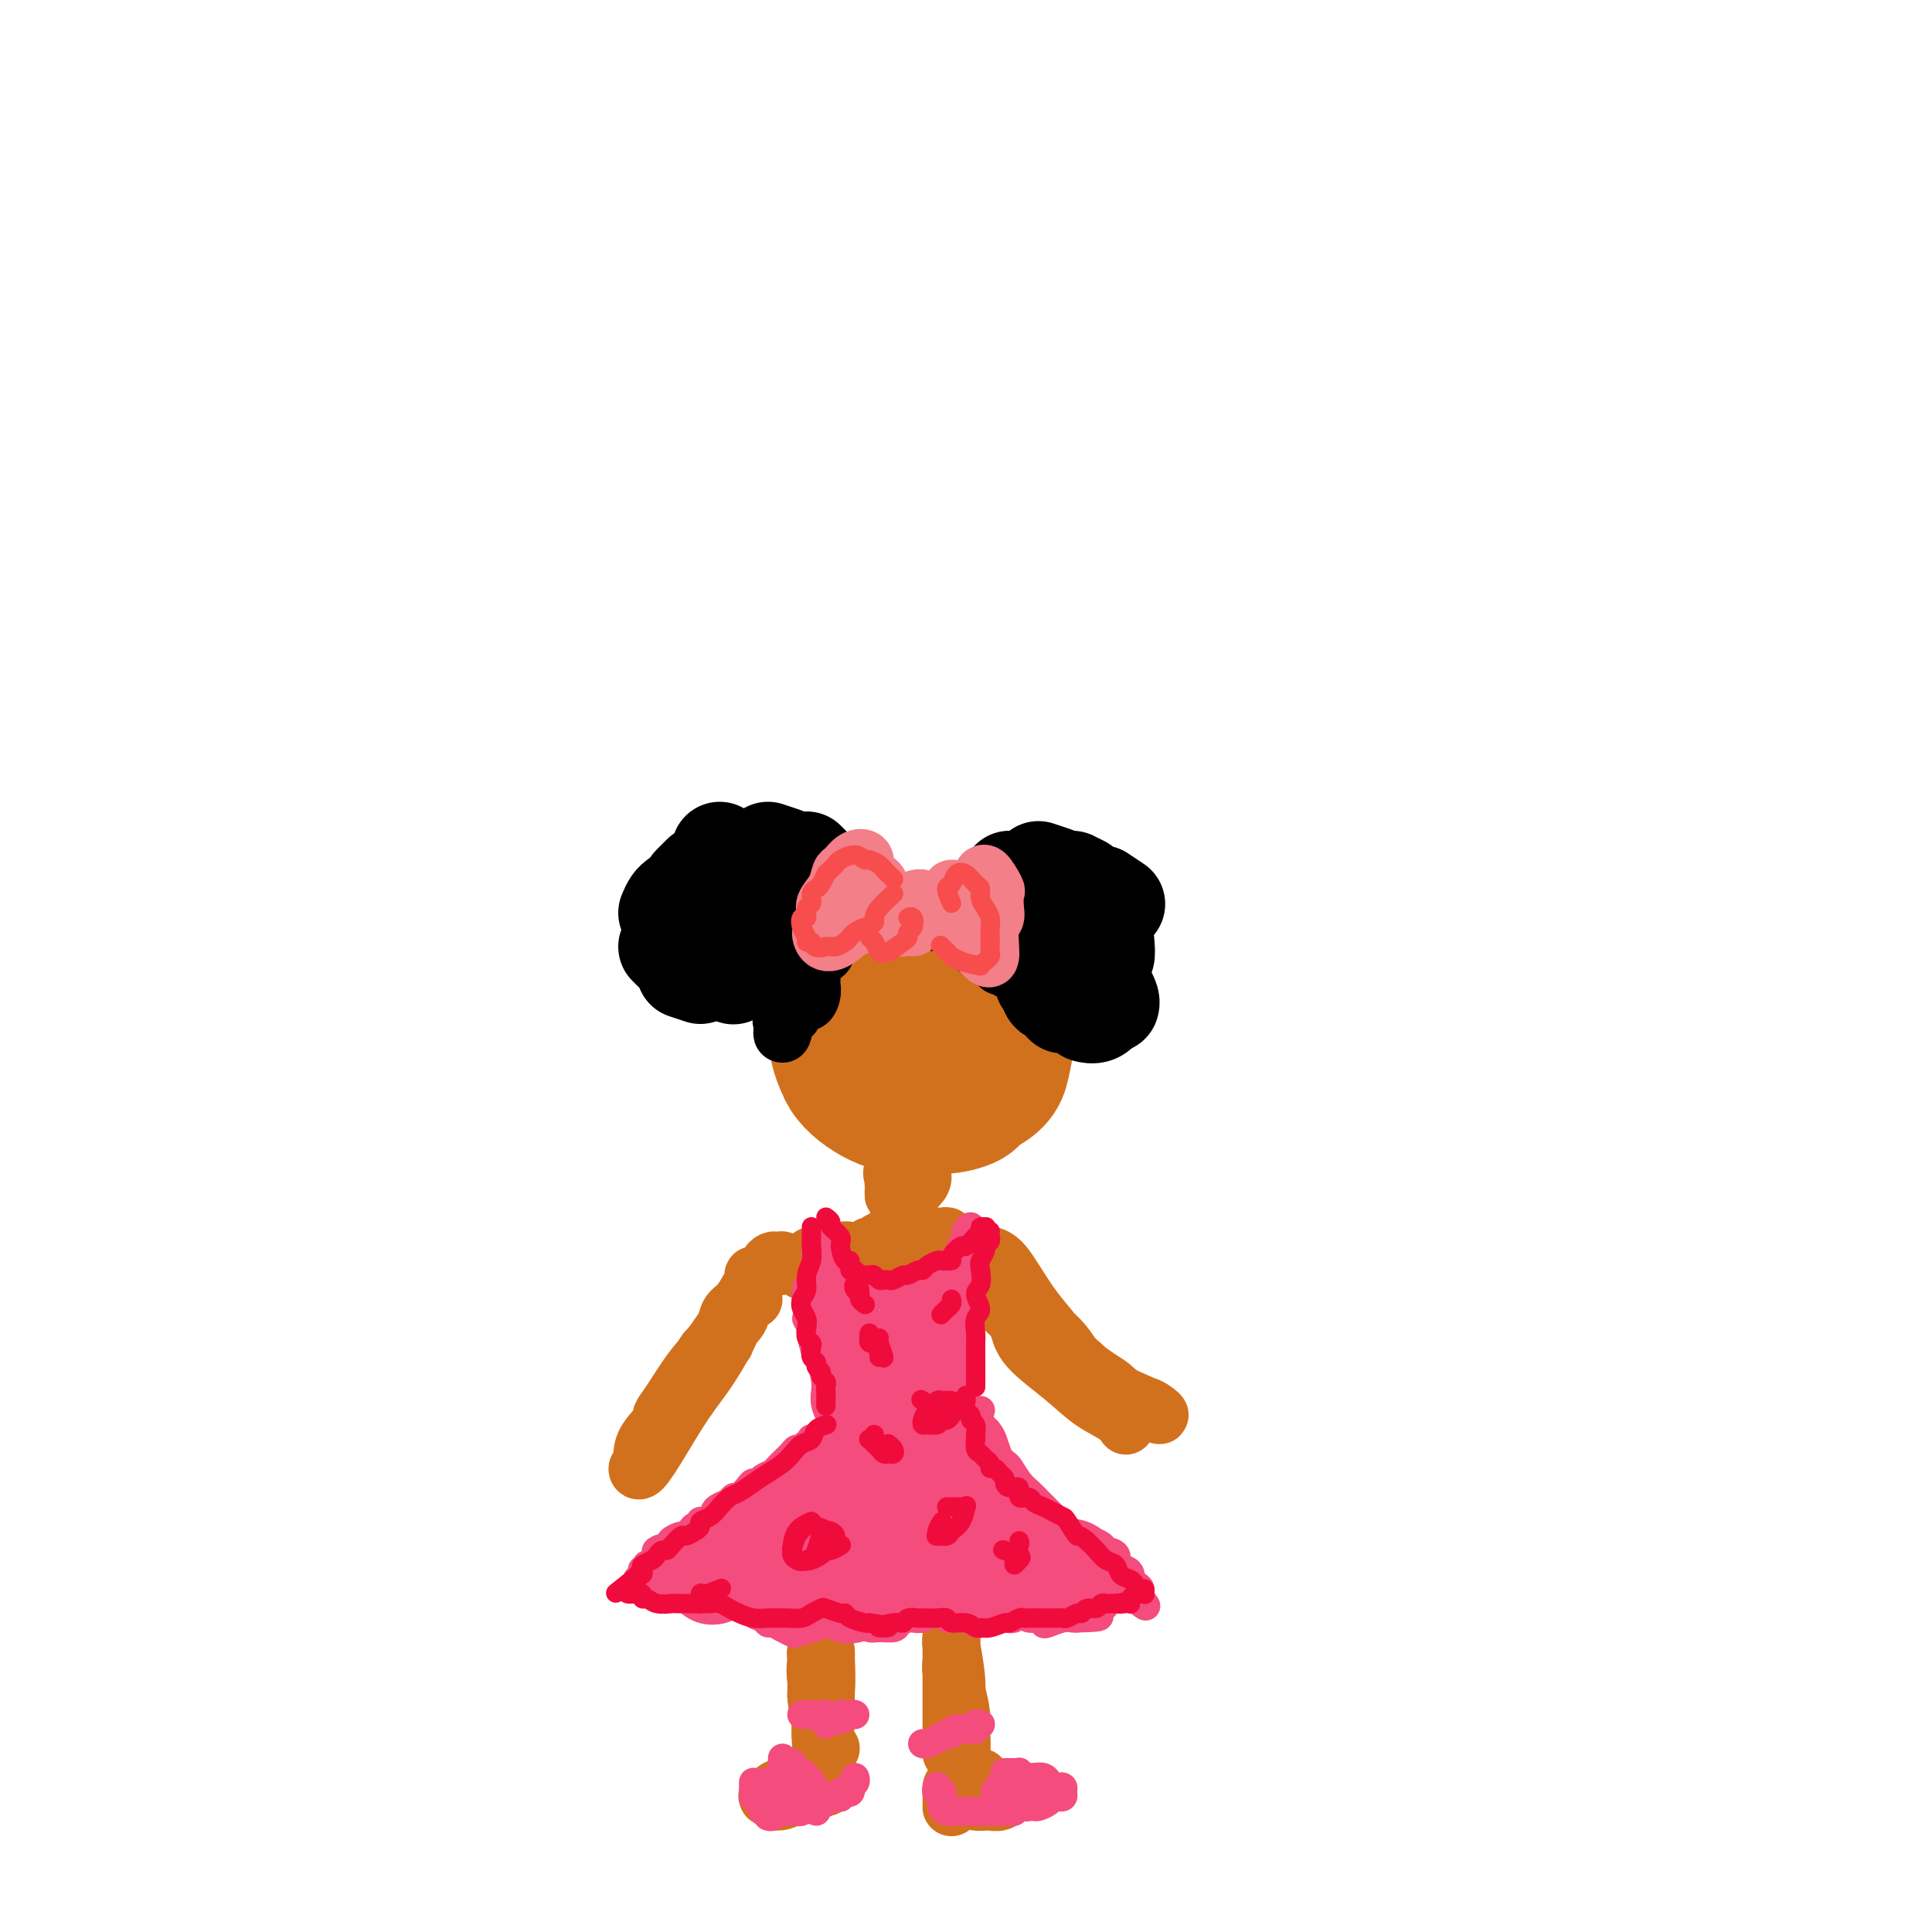 <svg viewBox='0 0 400 400' version='1.1' xmlns='http://www.w3.org/2000/svg' xmlns:xlink='http://www.w3.org/1999/xlink'><g fill='none' stroke='rgb(210,113,29)' stroke-width='28' stroke-linecap='round' stroke-linejoin='round'><path d='M200,210c0.075,-0.962 0.149,-1.923 -1,-3c-1.149,-1.077 -3.523,-2.268 -5,-3c-1.477,-0.732 -2.057,-1.004 -3,-1c-0.943,0.004 -2.249,0.283 -4,1c-1.751,0.717 -3.946,1.873 -5,3c-1.054,1.127 -0.968,2.224 -1,4c-0.032,1.776 -0.184,4.232 0,6c0.184,1.768 0.703,2.849 2,4c1.297,1.151 3.370,2.374 5,3c1.630,0.626 2.815,0.657 5,0c2.185,-0.657 5.370,-2.002 7,-3c1.630,-0.998 1.706,-1.648 2,-3c0.294,-1.352 0.806,-3.406 1,-5c0.194,-1.594 0.069,-2.727 -1,-4c-1.069,-1.273 -3.084,-2.687 -5,-4c-1.916,-1.313 -3.735,-2.525 -6,-3c-2.265,-0.475 -4.978,-0.212 -7,0c-2.022,0.212 -3.354,0.375 -5,1c-1.646,0.625 -3.605,1.714 -5,3c-1.395,1.286 -2.224,2.771 -2,5c0.224,2.229 1.503,5.202 2,7c0.497,1.798 0.212,2.420 2,4c1.788,1.580 5.649,4.116 8,5c2.351,0.884 3.190,0.115 5,0c1.810,-0.115 4.590,0.424 7,0c2.410,-0.424 4.451,-1.811 6,-3c1.549,-1.189 2.606,-2.181 3,-3c0.394,-0.819 0.126,-1.467 0,-3c-0.126,-1.533 -0.111,-3.951 -1,-6c-0.889,-2.049 -2.683,-3.728 -5,-5c-2.317,-1.272 -5.159,-2.136 -8,-3'/><path d='M191,204c-2.359,-1.263 -1.757,-0.419 -3,0c-1.243,0.419 -4.331,0.414 -6,1c-1.669,0.586 -1.919,1.765 -3,3c-1.081,1.235 -2.994,2.528 -4,4c-1.006,1.472 -1.104,3.125 -1,5c0.104,1.875 0.412,3.972 2,6c1.588,2.028 4.457,3.989 7,5c2.543,1.011 4.761,1.074 7,1c2.239,-0.074 4.499,-0.283 7,-1c2.501,-0.717 5.243,-1.942 7,-3c1.757,-1.058 2.528,-1.950 3,-3c0.472,-1.050 0.643,-2.258 1,-4c0.357,-1.742 0.899,-4.019 0,-6c-0.899,-1.981 -3.239,-3.665 -5,-5c-1.761,-1.335 -2.944,-2.320 -4,-3c-1.056,-0.680 -1.984,-1.056 -4,-1c-2.016,0.056 -5.120,0.543 -7,1c-1.880,0.457 -2.538,0.884 -4,2c-1.462,1.116 -3.730,2.922 -5,4c-1.270,1.078 -1.541,1.429 -2,2c-0.459,0.571 -1.105,1.363 -1,3c0.105,1.637 0.960,4.121 2,6c1.040,1.879 2.266,3.154 4,4c1.734,0.846 3.976,1.263 6,2c2.024,0.737 3.829,1.795 6,2c2.171,0.205 4.708,-0.444 6,-1c1.292,-0.556 1.338,-1.019 2,-2c0.662,-0.981 1.940,-2.479 2,-4c0.060,-1.521 -1.099,-3.063 -2,-5c-0.901,-1.937 -1.543,-4.268 -3,-6c-1.457,-1.732 -3.728,-2.866 -6,-4'/><path d='M193,207c-2.164,-2.699 -2.075,-1.948 -3,-2c-0.925,-0.052 -2.865,-0.909 -5,-1c-2.135,-0.091 -4.466,0.582 -6,1c-1.534,0.418 -2.271,0.579 -3,1c-0.729,0.421 -1.451,1.100 -2,2c-0.549,0.900 -0.924,2.021 -1,4c-0.076,1.979 0.148,4.816 1,7c0.852,2.184 2.334,3.715 4,5c1.666,1.285 3.518,2.324 5,3c1.482,0.676 2.596,0.988 4,1c1.404,0.012 3.100,-0.277 5,-1c1.900,-0.723 4.006,-1.880 5,-3c0.994,-1.120 0.876,-2.204 1,-3c0.124,-0.796 0.492,-1.304 0,-3c-0.492,-1.696 -1.842,-4.580 -3,-6c-1.158,-1.420 -2.125,-1.375 -3,-2c-0.875,-0.625 -1.660,-1.919 -4,-2c-2.340,-0.081 -6.235,1.050 -9,2c-2.765,0.950 -4.398,1.717 -5,2c-0.602,0.283 -0.172,0.081 0,0c0.172,-0.081 0.086,-0.040 0,0'/></g>
<g fill='none' stroke='rgb(210,113,29)' stroke-width='12' stroke-linecap='round' stroke-linejoin='round'><path d='M188,241c-0.956,1.089 -1.913,2.179 -2,3c-0.087,0.821 0.695,1.374 1,2c0.305,0.626 0.133,1.325 1,1c0.867,-0.325 2.775,-1.674 3,-3c0.225,-1.326 -1.232,-2.627 -2,-3c-0.768,-0.373 -0.847,0.184 -1,0c-0.153,-0.184 -0.381,-1.108 -1,-1c-0.619,0.108 -1.629,1.249 -2,2c-0.371,0.751 -0.102,1.112 0,2c0.102,0.888 0.038,2.302 0,3c-0.038,0.698 -0.049,0.679 1,0c1.049,-0.679 3.160,-2.018 4,-3c0.840,-0.982 0.411,-1.605 0,-2c-0.411,-0.395 -0.804,-0.561 -1,-1c-0.196,-0.439 -0.196,-1.151 -1,-1c-0.804,0.151 -2.411,1.164 -3,2c-0.589,0.836 -0.158,1.494 0,2c0.158,0.506 0.045,0.859 0,1c-0.045,0.141 -0.023,0.071 0,0'/><path d='M189,255c-0.475,-0.111 -0.949,-0.222 -1,0c-0.051,0.222 0.322,0.776 0,1c-0.322,0.224 -1.338,0.117 -2,0c-0.662,-0.117 -0.970,-0.245 -1,0c-0.030,0.245 0.216,0.861 0,1c-0.216,0.139 -0.895,-0.201 -1,0c-0.105,0.201 0.364,0.941 1,1c0.636,0.059 1.438,-0.565 2,-1c0.562,-0.435 0.884,-0.682 1,-1c0.116,-0.318 0.024,-0.706 0,-1c-0.024,-0.294 0.018,-0.492 0,-1c-0.018,-0.508 -0.096,-1.325 0,-2c0.096,-0.675 0.365,-1.207 0,-1c-0.365,0.207 -1.363,1.152 -2,2c-0.637,0.848 -0.913,1.598 -1,2c-0.087,0.402 0.014,0.456 0,1c-0.014,0.544 -0.144,1.580 0,2c0.144,0.420 0.560,0.225 1,0c0.440,-0.225 0.903,-0.481 1,-1c0.097,-0.519 -0.174,-1.302 0,-2c0.174,-0.698 0.792,-1.311 1,-2c0.208,-0.689 0.004,-1.453 0,-2c-0.004,-0.547 0.191,-0.878 0,-1c-0.191,-0.122 -0.769,-0.035 -1,0c-0.231,0.035 -0.116,0.017 0,0'/><path d='M187,250c0.310,-0.524 0.084,1.166 0,2c-0.084,0.834 -0.026,0.811 0,1c0.026,0.189 0.020,0.590 0,1c-0.020,0.410 -0.055,0.831 0,1c0.055,0.169 0.199,0.088 0,0c-0.199,-0.088 -0.740,-0.181 -1,0c-0.260,0.181 -0.240,0.638 -1,1c-0.760,0.362 -2.300,0.630 -3,1c-0.700,0.370 -0.561,0.841 -1,1c-0.439,0.159 -1.456,0.004 -1,0c0.456,-0.004 2.383,0.143 4,0c1.617,-0.143 2.922,-0.575 4,-1c1.078,-0.425 1.928,-0.843 3,-1c1.072,-0.157 2.366,-0.052 3,0c0.634,0.052 0.607,0.053 1,0c0.393,-0.053 1.204,-0.159 1,0c-0.204,0.159 -1.425,0.582 -2,1c-0.575,0.418 -0.505,0.830 -1,1c-0.495,0.170 -1.557,0.098 -3,0c-1.443,-0.098 -3.268,-0.222 -5,0c-1.732,0.222 -3.371,0.790 -5,1c-1.629,0.210 -3.249,0.061 -4,0c-0.751,-0.061 -0.635,-0.034 -1,0c-0.365,0.034 -1.213,0.076 -1,0c0.213,-0.076 1.485,-0.269 2,0c0.515,0.269 0.272,1.000 1,1c0.728,0.000 2.427,-0.731 4,-1c1.573,-0.269 3.021,-0.077 5,0c1.979,0.077 4.490,0.038 7,0'/><path d='M193,259c3.194,-0.021 2.681,-0.073 3,0c0.319,0.073 1.472,0.272 2,0c0.528,-0.272 0.433,-1.015 1,-1c0.567,0.015 1.796,0.789 1,1c-0.796,0.211 -3.617,-0.140 -6,0c-2.383,0.140 -4.329,0.769 -6,1c-1.671,0.231 -3.067,0.062 -5,0c-1.933,-0.062 -4.401,-0.017 -6,0c-1.599,0.017 -2.328,0.004 -3,0c-0.672,-0.004 -1.287,-0.001 -2,0c-0.713,0.001 -1.525,0.000 -1,0c0.525,-0.000 2.387,-0.000 3,0c0.613,0.000 -0.023,0.000 1,0c1.023,-0.000 3.705,-0.001 6,0c2.295,0.001 4.205,0.004 6,0c1.795,-0.004 3.477,-0.015 5,0c1.523,0.015 2.886,0.056 4,0c1.114,-0.056 1.978,-0.210 1,0c-0.978,0.210 -3.797,0.785 -6,1c-2.203,0.215 -3.789,0.071 -6,0c-2.211,-0.071 -5.048,-0.068 -7,0c-1.952,0.068 -3.020,0.200 -4,0c-0.980,-0.200 -1.871,-0.734 -3,-1c-1.129,-0.266 -2.496,-0.264 -3,0c-0.504,0.264 -0.144,0.790 0,1c0.144,0.210 0.072,0.105 0,0'/><path d='M167,263c-0.455,0.113 -0.910,0.227 -1,0c-0.090,-0.227 0.183,-0.793 0,-1c-0.183,-0.207 -0.824,-0.054 -1,0c-0.176,0.054 0.111,0.011 0,0c-0.111,-0.011 -0.621,0.011 -1,0c-0.379,-0.011 -0.626,-0.056 -1,0c-0.374,0.056 -0.875,0.214 -1,0c-0.125,-0.214 0.125,-0.799 0,-1c-0.125,-0.201 -0.625,-0.016 -1,0c-0.375,0.016 -0.625,-0.135 -1,0c-0.375,0.135 -0.875,0.557 -1,1c-0.125,0.443 0.125,0.906 0,1c-0.125,0.094 -0.624,-0.180 -1,0c-0.376,0.180 -0.628,0.815 -1,1c-0.372,0.185 -0.863,-0.078 -1,0c-0.137,0.078 0.080,0.499 0,1c-0.080,0.501 -0.457,1.081 -1,2c-0.543,0.919 -1.251,2.175 -2,3c-0.749,0.825 -1.538,1.218 -2,2c-0.462,0.782 -0.596,1.952 -1,3c-0.404,1.048 -1.077,1.973 -2,3c-0.923,1.027 -2.095,2.155 -2,2c0.095,-0.155 1.456,-1.594 3,-3c1.544,-1.406 3.269,-2.779 4,-4c0.731,-1.221 0.466,-2.290 1,-3c0.534,-0.710 1.867,-1.060 2,-1c0.133,0.060 -0.933,0.530 -2,1'/><path d='M154,270c1.038,-1.460 -0.367,-0.111 -2,2c-1.633,2.111 -3.494,4.984 -5,7c-1.506,2.016 -2.657,3.175 -4,5c-1.343,1.825 -2.879,4.317 -4,6c-1.121,1.683 -1.826,2.558 -2,3c-0.174,0.442 0.183,0.450 0,1c-0.183,0.550 -0.907,1.642 0,1c0.907,-0.642 3.444,-3.018 5,-5c1.556,-1.982 2.130,-3.571 3,-5c0.870,-1.429 2.036,-2.697 3,-4c0.964,-1.303 1.725,-2.640 2,-3c0.275,-0.360 0.064,0.257 0,0c-0.064,-0.257 0.019,-1.389 -1,0c-1.019,1.389 -3.138,5.299 -5,8c-1.862,2.701 -3.465,4.192 -5,6c-1.535,1.808 -3.003,3.933 -4,6c-0.997,2.067 -1.524,4.078 -2,5c-0.476,0.922 -0.901,0.757 -1,1c-0.099,0.243 0.129,0.894 1,0c0.871,-0.894 2.387,-3.335 4,-6c1.613,-2.665 3.324,-5.556 5,-8c1.676,-2.444 3.319,-4.441 5,-7c1.681,-2.559 3.401,-5.681 4,-7c0.599,-1.319 0.076,-0.836 0,-1c-0.076,-0.164 0.295,-0.974 0,0c-0.295,0.974 -1.256,3.732 -3,6c-1.744,2.268 -4.271,4.044 -6,6c-1.729,1.956 -2.659,4.091 -4,6c-1.341,1.909 -3.092,3.591 -4,5c-0.908,1.409 -0.974,2.545 -1,3c-0.026,0.455 -0.013,0.227 0,0'/><path d='M205,267c-0.330,-0.496 -0.660,-0.992 0,0c0.660,0.992 2.309,3.470 4,5c1.691,1.530 3.425,2.110 5,3c1.575,0.890 2.990,2.089 4,3c1.010,0.911 1.615,1.532 2,2c0.385,0.468 0.550,0.781 1,1c0.450,0.219 1.183,0.345 1,0c-0.183,-0.345 -1.284,-1.160 -2,-2c-0.716,-0.840 -1.048,-1.704 -2,-3c-0.952,-1.296 -2.525,-3.024 -4,-5c-1.475,-1.976 -2.851,-4.199 -4,-6c-1.149,-1.801 -2.070,-3.179 -3,-4c-0.930,-0.821 -1.869,-1.085 -2,-1c-0.131,0.085 0.545,0.518 1,1c0.455,0.482 0.689,1.014 2,3c1.311,1.986 3.698,5.427 6,8c2.302,2.573 4.519,4.276 6,6c1.481,1.724 2.227,3.467 4,5c1.773,1.533 4.573,2.856 6,4c1.427,1.144 1.482,2.110 2,3c0.518,0.890 1.497,1.705 2,2c0.503,0.295 0.528,0.070 0,0c-0.528,-0.070 -1.609,0.016 -2,0c-0.391,-0.016 -0.094,-0.134 -1,-1c-0.906,-0.866 -3.017,-2.480 -5,-4c-1.983,-1.520 -3.839,-2.948 -6,-5c-2.161,-2.052 -4.629,-4.729 -7,-7c-2.371,-2.271 -4.646,-4.134 -6,-5c-1.354,-0.866 -1.788,-0.733 -2,-1c-0.212,-0.267 -0.204,-0.933 0,-1c0.204,-0.067 0.602,0.467 1,1'/><path d='M206,269c-3.085,-2.729 3.204,1.948 7,5c3.796,3.052 5.100,4.481 7,6c1.900,1.519 4.396,3.130 7,5c2.604,1.870 5.316,4.000 7,5c1.684,1.000 2.339,0.869 3,1c0.661,0.131 1.329,0.522 2,1c0.671,0.478 1.345,1.041 1,1c-0.345,-0.041 -1.709,-0.686 -2,-1c-0.291,-0.314 0.493,-0.297 -1,-1c-1.493,-0.703 -5.262,-2.124 -8,-4c-2.738,-1.876 -4.445,-4.205 -7,-6c-2.555,-1.795 -5.959,-3.055 -8,-4c-2.041,-0.945 -2.718,-1.575 -3,-2c-0.282,-0.425 -0.168,-0.644 0,0c0.168,0.644 0.388,2.152 2,4c1.612,1.848 4.614,4.037 7,6c2.386,1.963 4.155,3.702 6,5c1.845,1.298 3.766,2.157 5,3c1.234,0.843 1.781,1.669 2,2c0.219,0.331 0.109,0.165 0,0'/><path d='M170,342c-0.393,0.524 -0.786,1.048 -1,2c-0.214,0.952 -0.250,2.330 0,4c0.250,1.670 0.785,3.630 1,5c0.215,1.370 0.110,2.149 0,3c-0.110,0.851 -0.226,1.774 0,2c0.226,0.226 0.793,-0.247 1,-1c0.207,-0.753 0.056,-1.788 0,-3c-0.056,-1.212 -0.015,-2.603 0,-4c0.015,-1.397 0.004,-2.800 0,-4c-0.004,-1.200 0.000,-2.198 0,-3c-0.000,-0.802 -0.004,-1.409 0,-1c0.004,0.409 0.015,1.835 0,2c-0.015,0.165 -0.056,-0.930 0,0c0.056,0.930 0.210,3.886 0,6c-0.210,2.114 -0.784,3.386 -1,5c-0.216,1.614 -0.076,3.570 0,5c0.076,1.430 0.087,2.334 0,3c-0.087,0.666 -0.272,1.094 0,1c0.272,-0.094 1.001,-0.710 1,-1c-0.001,-0.290 -0.731,-0.253 -1,-2c-0.269,-1.747 -0.076,-5.278 0,-8c0.076,-2.722 0.034,-4.636 0,-6c-0.034,-1.364 -0.062,-2.178 0,-3c0.062,-0.822 0.212,-1.653 0,-2c-0.212,-0.347 -0.788,-0.209 -1,0c-0.212,0.209 -0.061,0.488 0,2c0.061,1.512 0.030,4.256 0,7'/><path d='M169,351c0.072,2.126 0.751,3.941 1,6c0.249,2.059 0.067,4.362 0,6c-0.067,1.638 -0.019,2.611 0,3c0.019,0.389 0.010,0.195 0,0'/><path d='M198,350c-0.008,0.376 -0.016,0.752 0,1c0.016,0.248 0.057,0.366 0,1c-0.057,0.634 -0.211,1.782 0,3c0.211,1.218 0.788,2.507 1,4c0.212,1.493 0.058,3.190 0,4c-0.058,0.810 -0.020,0.734 0,1c0.020,0.266 0.020,0.875 0,1c-0.020,0.125 -0.062,-0.235 0,-1c0.062,-0.765 0.227,-1.934 0,-3c-0.227,-1.066 -0.845,-2.028 -1,-4c-0.155,-1.972 0.155,-4.955 0,-7c-0.155,-2.045 -0.774,-3.151 -1,-4c-0.226,-0.849 -0.058,-1.442 0,-2c0.058,-0.558 0.005,-1.080 0,-1c-0.005,0.080 0.037,0.764 0,1c-0.037,0.236 -0.154,0.024 0,1c0.154,0.976 0.578,3.141 1,5c0.422,1.859 0.841,3.413 1,5c0.159,1.587 0.058,3.208 0,5c-0.058,1.792 -0.072,3.755 0,4c0.072,0.245 0.229,-1.229 0,-3c-0.229,-1.771 -0.846,-3.839 -1,-6c-0.154,-2.161 0.155,-4.414 0,-7c-0.155,-2.586 -0.774,-5.505 -1,-7c-0.226,-1.495 -0.061,-1.566 0,-2c0.061,-0.434 0.016,-1.232 0,-1c-0.016,0.232 -0.005,1.495 0,3c0.005,1.505 0.002,3.253 0,5'/><path d='M197,346c0.000,2.278 0.000,3.973 0,6c0.000,2.027 0.000,4.386 0,6c0.000,1.614 0.000,2.484 0,3c-0.000,0.516 0.000,0.677 0,1c-0.000,0.323 0.000,0.806 0,1c0.000,0.194 0.000,0.097 0,0'/><path d='M172,362c-0.423,0.324 -0.845,0.649 -1,1c-0.155,0.351 -0.041,0.729 0,1c0.041,0.271 0.010,0.434 0,1c-0.010,0.566 0.002,1.536 0,2c-0.002,0.464 -0.019,0.423 0,1c0.019,0.577 0.072,1.772 0,2c-0.072,0.228 -0.271,-0.509 0,-1c0.271,-0.491 1.011,-0.735 1,-1c-0.011,-0.265 -0.772,-0.553 -1,-1c-0.228,-0.447 0.079,-1.055 0,-1c-0.079,0.055 -0.543,0.771 -1,1c-0.457,0.229 -0.907,-0.030 -1,0c-0.093,0.030 0.171,0.348 0,1c-0.171,0.652 -0.777,1.637 -1,2c-0.223,0.363 -0.064,0.104 0,0c0.064,-0.104 0.032,-0.052 0,0'/><path d='M168,369c-0.809,-0.119 -1.618,-0.239 -2,0c-0.382,0.239 -0.337,0.835 -1,1c-0.663,0.165 -2.036,-0.101 -3,0c-0.964,0.101 -1.521,0.567 -2,1c-0.479,0.433 -0.879,0.831 -1,1c-0.121,0.169 0.039,0.109 0,0c-0.039,-0.109 -0.277,-0.268 0,0c0.277,0.268 1.069,0.962 2,1c0.931,0.038 2.003,-0.582 3,-1c0.997,-0.418 1.921,-0.635 3,-1c1.079,-0.365 2.314,-0.879 3,-1c0.686,-0.121 0.825,0.153 1,0c0.175,-0.153 0.387,-0.731 0,-1c-0.387,-0.269 -1.372,-0.230 -2,0c-0.628,0.230 -0.900,0.649 -2,1c-1.100,0.351 -3.027,0.633 -4,1c-0.973,0.367 -0.992,0.819 -1,1c-0.008,0.181 -0.004,0.090 0,0'/><path d='M203,368c-0.360,0.032 -0.720,0.063 -1,0c-0.280,-0.063 -0.479,-0.221 -1,0c-0.521,0.221 -1.363,0.819 -2,1c-0.637,0.181 -1.067,-0.057 -1,0c0.067,0.057 0.633,0.407 1,1c0.367,0.593 0.535,1.428 1,2c0.465,0.572 1.225,0.881 2,1c0.775,0.119 1.564,0.047 2,0c0.436,-0.047 0.519,-0.068 1,0c0.481,0.068 1.360,0.225 2,0c0.640,-0.225 1.041,-0.830 1,-1c-0.041,-0.170 -0.522,0.097 -1,0c-0.478,-0.097 -0.951,-0.556 -2,-1c-1.049,-0.444 -2.673,-0.872 -4,-1c-1.327,-0.128 -2.355,0.043 -3,0c-0.645,-0.043 -0.905,-0.300 -1,0c-0.095,0.300 -0.026,1.158 0,2c0.026,0.842 0.007,1.669 0,2c-0.007,0.331 -0.004,0.165 0,0'/></g>
<g fill='none' stroke='rgb(244,76,125)' stroke-width='6' stroke-linecap='round' stroke-linejoin='round'><path d='M162,364c0.022,0.424 0.044,0.848 0,1c-0.044,0.152 -0.152,0.031 0,0c0.152,-0.031 0.566,0.030 1,0c0.434,-0.030 0.890,-0.149 1,0c0.110,0.149 -0.124,0.565 0,1c0.124,0.435 0.608,0.890 1,1c0.392,0.110 0.692,-0.125 1,0c0.308,0.125 0.622,0.611 1,1c0.378,0.389 0.819,0.682 1,1c0.181,0.318 0.101,0.662 0,1c-0.101,0.338 -0.223,0.669 0,1c0.223,0.331 0.792,0.663 1,1c0.208,0.337 0.056,0.678 0,1c-0.056,0.322 -0.015,0.625 0,1c0.015,0.375 0.004,0.821 0,1c-0.004,0.179 -0.002,0.089 0,0'/><path d='M156,369c-0.000,0.445 -0.001,0.889 0,1c0.001,0.111 0.003,-0.112 0,0c-0.003,0.112 -0.012,0.559 0,1c0.012,0.441 0.046,0.875 0,1c-0.046,0.125 -0.171,-0.058 0,0c0.171,0.058 0.637,0.357 1,1c0.363,0.643 0.623,1.629 1,2c0.377,0.371 0.872,0.125 1,0c0.128,-0.125 -0.112,-0.131 0,0c0.112,0.131 0.576,0.399 1,0c0.424,-0.399 0.808,-1.466 1,-2c0.192,-0.534 0.191,-0.537 0,-1c-0.191,-0.463 -0.573,-1.388 -1,-2c-0.427,-0.612 -0.900,-0.912 -1,-1c-0.100,-0.088 0.174,0.036 0,0c-0.174,-0.036 -0.794,-0.232 -1,0c-0.206,0.232 0.004,0.893 0,1c-0.004,0.107 -0.221,-0.339 0,0c0.221,0.339 0.881,1.465 1,2c0.119,0.535 -0.304,0.481 0,1c0.304,0.519 1.336,1.610 2,2c0.664,0.390 0.959,0.077 1,0c0.041,-0.077 -0.171,0.082 0,0c0.171,-0.082 0.727,-0.404 1,-1c0.273,-0.596 0.265,-1.467 0,-2c-0.265,-0.533 -0.785,-0.728 -1,-1c-0.215,-0.272 -0.124,-0.623 0,-1c0.124,-0.377 0.281,-0.782 0,-1c-0.281,-0.218 -0.999,-0.251 -1,0c-0.001,0.251 0.714,0.786 1,1c0.286,0.214 0.143,0.107 0,0'/><path d='M162,370c0.802,-0.320 0.808,1.380 1,2c0.192,0.620 0.569,0.159 1,0c0.431,-0.159 0.914,-0.017 1,0c0.086,0.017 -0.226,-0.091 0,0c0.226,0.091 0.990,0.381 1,0c0.010,-0.381 -0.733,-1.433 -1,-2c-0.267,-0.567 -0.059,-0.650 0,-1c0.059,-0.350 -0.033,-0.967 0,-1c0.033,-0.033 0.191,0.517 0,1c-0.191,0.483 -0.731,0.900 -1,1c-0.269,0.100 -0.268,-0.118 0,0c0.268,0.118 0.803,0.570 1,1c0.197,0.430 0.056,0.837 0,1c-0.056,0.163 -0.028,0.081 0,0'/><path d='M159,376c0.336,0.113 0.671,0.226 1,0c0.329,-0.226 0.650,-0.792 1,-1c0.350,-0.208 0.728,-0.060 1,0c0.272,0.060 0.439,0.031 1,0c0.561,-0.031 1.517,-0.064 2,0c0.483,0.064 0.492,0.224 1,0c0.508,-0.224 1.516,-0.831 2,-1c0.484,-0.169 0.445,0.099 1,0c0.555,-0.099 1.703,-0.566 2,-1c0.297,-0.434 -0.257,-0.834 0,-1c0.257,-0.166 1.327,-0.096 2,0c0.673,0.096 0.951,0.218 1,0c0.049,-0.218 -0.131,-0.777 0,-1c0.131,-0.223 0.571,-0.111 1,0c0.429,0.111 0.846,0.222 1,0c0.154,-0.222 0.044,-0.778 0,-1c-0.044,-0.222 -0.022,-0.111 0,0'/><path d='M172,372c0.304,0.009 0.607,0.017 1,0c0.393,-0.017 0.875,-0.060 1,0c0.125,0.060 -0.106,0.224 0,0c0.106,-0.224 0.550,-0.834 1,-1c0.450,-0.166 0.905,0.113 1,0c0.095,-0.113 -0.170,-0.618 0,-1c0.170,-0.382 0.777,-0.641 1,-1c0.223,-0.359 0.064,-0.817 0,-1c-0.064,-0.183 -0.032,-0.092 0,0'/><path d='M166,355c0.756,0.002 1.512,0.004 2,0c0.488,-0.004 0.708,-0.016 1,0c0.292,0.016 0.657,0.058 1,0c0.343,-0.058 0.665,-0.215 1,0c0.335,0.215 0.682,0.804 1,1c0.318,0.196 0.607,0.000 1,0c0.393,-0.000 0.889,0.196 1,0c0.111,-0.196 -0.162,-0.783 0,-1c0.162,-0.217 0.761,-0.062 1,0c0.239,0.062 0.120,0.031 0,0'/><path d='M171,357c0.785,-0.453 1.569,-0.906 2,-1c0.431,-0.094 0.507,0.171 1,0c0.493,-0.171 1.402,-0.777 2,-1c0.598,-0.223 0.885,-0.064 1,0c0.115,0.064 0.057,0.032 0,0'/><path d='M191,361c0.244,0.092 0.487,0.183 1,0c0.513,-0.183 1.294,-0.641 2,-1c0.706,-0.359 1.337,-0.618 2,-1c0.663,-0.382 1.358,-0.887 2,-1c0.642,-0.113 1.230,0.166 2,0c0.770,-0.166 1.722,-0.776 2,-1c0.278,-0.224 -0.117,-0.060 0,0c0.117,0.060 0.748,0.017 1,0c0.252,-0.017 0.126,-0.009 0,0'/><path d='M197,359c0.219,-0.423 0.437,-0.845 1,-1c0.563,-0.155 1.470,-0.041 2,0c0.530,0.041 0.681,0.011 1,0c0.319,-0.011 0.805,-0.003 1,0c0.195,0.003 0.097,0.002 0,0'/><path d='M194,370c0.030,-0.122 0.061,-0.244 0,0c-0.061,0.244 -0.212,0.853 0,1c0.212,0.147 0.788,-0.168 1,0c0.212,0.168 0.059,0.819 0,1c-0.059,0.181 -0.026,-0.109 0,0c0.026,0.109 0.044,0.618 0,1c-0.044,0.382 -0.149,0.638 0,1c0.149,0.362 0.552,0.829 1,1c0.448,0.171 0.941,0.046 1,0c0.059,-0.046 -0.316,-0.012 0,0c0.316,0.012 1.322,0.003 2,0c0.678,-0.003 1.027,-0.001 1,0c-0.027,0.001 -0.429,0.000 0,0c0.429,-0.000 1.688,-0.000 2,0c0.312,0.000 -0.324,0.000 0,0c0.324,-0.000 1.606,0.000 2,0c0.394,-0.000 -0.102,-0.000 0,0c0.102,0.000 0.801,0.000 1,0c0.199,-0.000 -0.101,-0.000 0,0c0.101,0.000 0.605,0.001 1,0c0.395,-0.001 0.683,-0.004 1,0c0.317,0.004 0.662,0.015 1,0c0.338,-0.015 0.668,-0.056 1,0c0.332,0.056 0.667,0.207 1,0c0.333,-0.207 0.664,-0.774 1,-1c0.336,-0.226 0.678,-0.112 1,0c0.322,0.112 0.625,0.223 1,0c0.375,-0.223 0.821,-0.778 1,-1c0.179,-0.222 0.089,-0.111 0,0'/><path d='M208,367c0.341,0.002 0.683,0.005 1,0c0.317,-0.005 0.610,-0.016 1,0c0.390,0.016 0.876,0.061 1,0c0.124,-0.061 -0.113,-0.226 0,0c0.113,0.226 0.577,0.844 1,1c0.423,0.156 0.804,-0.150 1,0c0.196,0.150 0.208,0.757 0,1c-0.208,0.243 -0.634,0.121 -1,0c-0.366,-0.121 -0.671,-0.243 -1,0c-0.329,0.243 -0.681,0.851 -1,1c-0.319,0.149 -0.603,-0.160 -1,0c-0.397,0.160 -0.907,0.789 -1,1c-0.093,0.211 0.229,0.004 0,0c-0.229,-0.004 -1.010,0.194 -1,0c0.010,-0.194 0.812,-0.780 1,-1c0.188,-0.220 -0.237,-0.073 0,0c0.237,0.073 1.136,0.071 1,0c-0.136,-0.071 -1.306,-0.211 -2,0c-0.694,0.211 -0.913,0.775 -1,1c-0.087,0.225 -0.044,0.113 0,0'/><path d='M209,367c0.447,0.279 0.893,0.558 1,1c0.107,0.442 -0.127,1.047 0,1c0.127,-0.047 0.615,-0.746 1,-1c0.385,-0.254 0.667,-0.064 1,0c0.333,0.064 0.715,0.002 1,0c0.285,-0.002 0.471,0.056 1,0c0.529,-0.056 1.400,-0.225 2,0c0.600,0.225 0.930,0.845 1,1c0.070,0.155 -0.121,-0.155 0,0c0.121,0.155 0.554,0.776 1,1c0.446,0.224 0.905,0.050 1,0c0.095,-0.050 -0.175,0.025 0,0c0.175,-0.025 0.794,-0.150 1,0c0.206,0.150 -0.001,0.575 0,1c0.001,0.425 0.208,0.849 0,1c-0.208,0.151 -0.833,0.030 -1,0c-0.167,-0.030 0.124,0.030 0,0c-0.124,-0.030 -0.664,-0.152 -1,0c-0.336,0.152 -0.469,0.577 -1,1c-0.531,0.423 -1.462,0.845 -2,1c-0.538,0.155 -0.683,0.042 -1,0c-0.317,-0.042 -0.805,-0.012 -1,0c-0.195,0.012 -0.098,0.006 0,0'/><path d='M214,372c-0.339,0.030 -0.679,0.060 -1,0c-0.321,-0.060 -0.625,-0.208 -1,0c-0.375,0.208 -0.821,0.774 -1,1c-0.179,0.226 -0.089,0.113 0,0'/><path d='M171,255c-0.454,0.161 -0.907,0.322 -1,1c-0.093,0.678 0.176,1.872 0,3c-0.176,1.128 -0.797,2.188 -1,3c-0.203,0.812 0.013,1.376 0,2c-0.013,0.624 -0.253,1.308 0,2c0.253,0.692 1.000,1.392 1,1c0.000,-0.392 -0.746,-1.875 -1,-3c-0.254,-1.125 -0.016,-1.893 0,-3c0.016,-1.107 -0.191,-2.554 0,-3c0.191,-0.446 0.779,0.109 1,0c0.221,-0.109 0.073,-0.882 0,-1c-0.073,-0.118 -0.072,0.421 0,1c0.072,0.579 0.215,1.199 0,2c-0.215,0.801 -0.787,1.781 -1,3c-0.213,1.219 -0.067,2.675 0,4c0.067,1.325 0.057,2.519 0,3c-0.057,0.481 -0.159,0.251 0,0c0.159,-0.251 0.578,-0.521 1,-1c0.422,-0.479 0.847,-1.168 1,-2c0.153,-0.832 0.033,-1.808 0,-3c-0.033,-1.192 0.019,-2.601 0,-3c-0.019,-0.399 -0.110,0.211 0,0c0.110,-0.211 0.421,-1.242 0,-1c-0.421,0.242 -1.575,1.757 -2,3c-0.425,1.243 -0.121,2.212 0,3c0.121,0.788 0.061,1.394 0,2'/><path d='M169,268c-0.310,2.179 -0.083,1.125 0,1c0.083,-0.125 0.024,0.679 0,1c-0.024,0.321 -0.012,0.161 0,0'/><path d='M174,265c0.056,-0.083 0.111,-0.166 0,0c-0.111,0.166 -0.389,0.580 0,1c0.389,0.420 1.446,0.845 2,1c0.554,0.155 0.604,0.042 1,0c0.396,-0.042 1.139,-0.011 2,0c0.861,0.011 1.839,0.003 3,0c1.161,-0.003 2.505,-0.001 3,0c0.495,0.001 0.141,0.000 0,0c-0.141,-0.000 -0.071,-0.000 0,0'/><path d='M177,267c0.893,0.028 1.786,0.056 2,0c0.214,-0.056 -0.252,-0.197 0,0c0.252,0.197 1.221,0.730 2,1c0.779,0.270 1.367,0.275 2,0c0.633,-0.275 1.311,-0.830 2,-1c0.689,-0.170 1.390,0.046 2,0c0.610,-0.046 1.130,-0.352 2,-1c0.870,-0.648 2.089,-1.638 3,-2c0.911,-0.362 1.515,-0.098 2,0c0.485,0.098 0.853,0.028 1,0c0.147,-0.028 0.074,-0.014 0,0'/><path d='M191,267c-0.057,-0.059 -0.115,-0.117 0,0c0.115,0.117 0.402,0.410 1,0c0.598,-0.410 1.505,-1.524 2,-2c0.495,-0.476 0.577,-0.313 1,-1c0.423,-0.687 1.185,-2.223 2,-3c0.815,-0.777 1.682,-0.796 2,-1c0.318,-0.204 0.086,-0.593 0,-1c-0.086,-0.407 -0.024,-0.830 0,-1c0.024,-0.170 0.012,-0.085 0,0'/><path d='M200,255c0.431,-0.583 0.862,-1.166 1,-1c0.138,0.166 -0.015,1.079 0,2c0.015,0.921 0.200,1.848 0,3c-0.200,1.152 -0.786,2.530 -1,4c-0.214,1.470 -0.057,3.033 0,4c0.057,0.967 0.016,1.339 0,2c-0.016,0.661 -0.005,1.611 0,1c0.005,-0.611 0.005,-2.783 0,-4c-0.005,-1.217 -0.014,-1.479 0,-2c0.014,-0.521 0.053,-1.301 0,-2c-0.053,-0.699 -0.196,-1.315 0,-1c0.196,0.315 0.732,1.563 1,2c0.268,0.437 0.268,0.065 0,1c-0.268,0.935 -0.804,3.179 -1,5c-0.196,1.821 -0.053,3.221 0,4c0.053,0.779 0.015,0.937 0,1c-0.015,0.063 -0.008,0.032 0,0'/><path d='M167,267c0.032,-0.265 0.064,-0.530 0,0c-0.064,0.530 -0.224,1.854 0,3c0.224,1.146 0.830,2.115 1,3c0.170,0.885 -0.098,1.688 0,3c0.098,1.313 0.562,3.135 1,4c0.438,0.865 0.849,0.771 1,1c0.151,0.229 0.043,0.780 0,1c-0.043,0.220 -0.022,0.110 0,0'/><path d='M167,270c0.416,0.916 0.833,1.833 1,2c0.167,0.167 0.086,-0.415 0,0c-0.086,0.415 -0.177,1.828 0,3c0.177,1.172 0.622,2.104 1,3c0.378,0.896 0.690,1.757 1,3c0.310,1.243 0.619,2.869 1,4c0.381,1.131 0.833,1.766 1,2c0.167,0.234 0.048,0.067 0,0c-0.048,-0.067 -0.024,-0.033 0,0'/><path d='M167,273c0.474,0.880 0.948,1.760 1,2c0.052,0.240 -0.318,-0.159 0,1c0.318,1.159 1.325,3.875 2,6c0.675,2.125 1.018,3.657 1,5c-0.018,1.343 -0.397,2.496 0,4c0.397,1.504 1.571,3.359 2,4c0.429,0.641 0.115,0.069 0,0c-0.115,-0.069 -0.031,0.366 0,0c0.031,-0.366 0.009,-1.533 0,-2c-0.009,-0.467 -0.004,-0.233 0,0'/><path d='M171,269c0.188,0.785 0.376,1.569 1,3c0.624,1.431 1.684,3.508 2,6c0.316,2.492 -0.111,5.400 0,8c0.111,2.600 0.761,4.892 1,6c0.239,1.108 0.068,1.031 0,1c-0.068,-0.031 -0.034,-0.015 0,0'/><path d='M200,270c-0.022,1.767 -0.044,3.534 0,5c0.044,1.466 0.155,2.630 0,4c-0.155,1.370 -0.577,2.946 -1,5c-0.423,2.054 -0.846,4.585 -1,6c-0.154,1.415 -0.038,1.713 0,2c0.038,0.287 -0.000,0.563 0,1c0.000,0.437 0.040,1.033 0,1c-0.040,-0.033 -0.158,-0.697 0,-2c0.158,-1.303 0.593,-3.245 1,-5c0.407,-1.755 0.786,-3.322 1,-5c0.214,-1.678 0.265,-3.465 0,-5c-0.265,-1.535 -0.844,-2.816 -1,-4c-0.156,-1.184 0.112,-2.269 0,-2c-0.112,0.269 -0.606,1.894 -1,4c-0.394,2.106 -0.690,4.695 -1,7c-0.310,2.305 -0.633,4.327 -1,6c-0.367,1.673 -0.778,2.999 -1,4c-0.222,1.001 -0.256,1.678 0,2c0.256,0.322 0.800,0.291 1,0c0.200,-0.291 0.055,-0.841 0,-2c-0.055,-1.159 -0.019,-2.925 0,-5c0.019,-2.075 0.020,-4.458 0,-7c-0.020,-2.542 -0.061,-5.245 0,-7c0.061,-1.755 0.223,-2.564 0,-3c-0.223,-0.436 -0.833,-0.498 -1,-1c-0.167,-0.502 0.109,-1.443 0,-1c-0.109,0.443 -0.603,2.269 -1,4c-0.397,1.731 -0.699,3.365 -1,5'/><path d='M193,277c-0.625,2.479 -0.689,5.176 -1,7c-0.311,1.824 -0.869,2.774 -1,4c-0.131,1.226 0.165,2.728 0,4c-0.165,1.272 -0.790,2.315 -1,3c-0.210,0.685 -0.004,1.011 0,1c0.004,-0.011 -0.195,-0.359 0,-1c0.195,-0.641 0.785,-1.576 1,-3c0.215,-1.424 0.054,-3.338 0,-5c-0.054,-1.662 0.000,-3.072 0,-5c-0.000,-1.928 -0.055,-4.373 0,-6c0.055,-1.627 0.221,-2.436 0,-3c-0.221,-0.564 -0.829,-0.883 -1,-1c-0.171,-0.117 0.094,-0.033 0,0c-0.094,0.033 -0.547,0.016 -1,1c-0.453,0.984 -0.906,2.970 -1,5c-0.094,2.030 0.171,4.104 0,6c-0.171,1.896 -0.778,3.615 -1,5c-0.222,1.385 -0.060,2.437 0,3c0.060,0.563 0.017,0.639 0,1c-0.017,0.361 -0.007,1.009 0,1c0.007,-0.009 0.012,-0.674 0,-2c-0.012,-1.326 -0.042,-3.311 0,-5c0.042,-1.689 0.156,-3.081 0,-5c-0.156,-1.919 -0.582,-4.363 -1,-6c-0.418,-1.637 -0.829,-2.466 -1,-3c-0.171,-0.534 -0.102,-0.774 0,-1c0.102,-0.226 0.237,-0.439 0,0c-0.237,0.439 -0.847,1.530 -1,3c-0.153,1.470 0.151,3.319 0,5c-0.151,1.681 -0.757,3.195 -1,5c-0.243,1.805 -0.121,3.903 0,6'/><path d='M183,291c-0.540,3.203 -0.890,2.209 -1,2c-0.110,-0.209 0.020,0.366 0,1c-0.020,0.634 -0.191,1.326 0,1c0.191,-0.326 0.742,-1.669 1,-3c0.258,-1.331 0.223,-2.652 0,-4c-0.223,-1.348 -0.633,-2.725 -1,-5c-0.367,-2.275 -0.689,-5.447 -1,-7c-0.311,-1.553 -0.610,-1.488 -1,-2c-0.390,-0.512 -0.872,-1.601 -1,-2c-0.128,-0.399 0.099,-0.109 0,0c-0.099,0.109 -0.524,0.035 -1,1c-0.476,0.965 -1.003,2.967 -1,5c0.003,2.033 0.537,4.097 1,6c0.463,1.903 0.857,3.647 1,5c0.143,1.353 0.035,2.316 0,3c-0.035,0.684 0.001,1.090 0,1c-0.001,-0.090 -0.041,-0.674 0,-1c0.041,-0.326 0.161,-0.392 0,-1c-0.161,-0.608 -0.603,-1.757 -1,-3c-0.397,-1.243 -0.747,-2.578 -1,-5c-0.253,-2.422 -0.407,-5.930 -1,-8c-0.593,-2.070 -1.625,-2.703 -2,-3c-0.375,-0.297 -0.093,-0.258 0,0c0.093,0.258 -0.003,0.737 0,2c0.003,1.263 0.106,3.311 0,5c-0.106,1.689 -0.421,3.018 0,5c0.421,1.982 1.577,4.617 2,6c0.423,1.383 0.113,1.515 0,2c-0.113,0.485 -0.031,1.323 0,2c0.031,0.677 0.009,1.193 0,1c-0.009,-0.193 -0.004,-1.097 0,-2'/><path d='M176,293c0.353,2.879 0.234,-0.425 0,-3c-0.234,-2.575 -0.583,-4.422 -1,-6c-0.417,-1.578 -0.901,-2.888 -1,-4c-0.099,-1.112 0.188,-2.027 0,-3c-0.188,-0.973 -0.849,-2.006 -1,-2c-0.151,0.006 0.208,1.049 0,2c-0.208,0.951 -0.984,1.810 -1,3c-0.016,1.190 0.728,2.711 1,4c0.272,1.289 0.073,2.347 0,3c-0.073,0.653 -0.021,0.901 0,1c0.021,0.099 0.010,0.050 0,0'/><path d='M170,298c0.416,0.105 0.832,0.210 1,0c0.168,-0.210 0.086,-0.736 0,-1c-0.086,-0.264 -0.178,-0.267 0,0c0.178,0.267 0.624,0.804 1,1c0.376,0.196 0.681,0.053 1,0c0.319,-0.053 0.651,-0.014 1,0c0.349,0.014 0.714,0.003 1,0c0.286,-0.003 0.495,0.000 1,0c0.505,-0.000 1.308,-0.004 2,0c0.692,0.004 1.273,0.016 2,0c0.727,-0.016 1.598,-0.060 2,0c0.402,0.060 0.334,0.222 1,0c0.666,-0.222 2.065,-0.830 3,-1c0.935,-0.170 1.406,0.098 2,0c0.594,-0.098 1.310,-0.562 2,-1c0.690,-0.438 1.355,-0.848 2,-1c0.645,-0.152 1.271,-0.044 2,0c0.729,0.044 1.562,0.023 2,0c0.438,-0.023 0.482,-0.048 1,0c0.518,0.048 1.511,0.171 2,0c0.489,-0.171 0.474,-0.634 1,-1c0.526,-0.366 1.591,-0.634 2,-1c0.409,-0.366 0.161,-0.830 0,-1c-0.161,-0.170 -0.236,-0.046 0,0c0.236,0.046 0.782,0.013 1,0c0.218,-0.013 0.109,-0.007 0,0'/><path d='M168,298c-0.024,-0.122 -0.048,-0.244 0,0c0.048,0.244 0.168,0.853 0,1c-0.168,0.147 -0.622,-0.168 -1,0c-0.378,0.168 -0.678,0.818 -1,1c-0.322,0.182 -0.664,-0.106 -1,0c-0.336,0.106 -0.666,0.606 -1,1c-0.334,0.394 -0.671,0.683 -1,1c-0.329,0.317 -0.651,0.663 -1,1c-0.349,0.337 -0.724,0.664 -1,1c-0.276,0.336 -0.454,0.680 -1,1c-0.546,0.320 -1.459,0.615 -2,1c-0.541,0.385 -0.708,0.859 -1,1c-0.292,0.141 -0.707,-0.050 -1,0c-0.293,0.050 -0.463,0.342 -1,1c-0.537,0.658 -1.440,1.682 -2,2c-0.560,0.318 -0.775,-0.070 -1,0c-0.225,0.070 -0.459,0.597 -1,1c-0.541,0.403 -1.389,0.681 -2,1c-0.611,0.319 -0.986,0.678 -1,1c-0.014,0.322 0.333,0.607 0,1c-0.333,0.393 -1.346,0.893 -2,1c-0.654,0.107 -0.949,-0.177 -1,0c-0.051,0.177 0.142,0.817 0,1c-0.142,0.183 -0.620,-0.092 -1,0c-0.380,0.092 -0.663,0.549 -1,1c-0.337,0.451 -0.730,0.894 -1,1c-0.270,0.106 -0.419,-0.125 -1,0c-0.581,0.125 -1.595,0.607 -2,1c-0.405,0.393 -0.203,0.696 0,1'/><path d='M139,320c-4.875,3.637 -2.564,1.731 -2,1c0.564,-0.731 -0.619,-0.287 -1,0c-0.381,0.287 0.042,0.417 0,1c-0.042,0.583 -0.547,1.620 -1,2c-0.453,0.380 -0.853,0.102 -1,0c-0.147,-0.102 -0.042,-0.029 0,0c0.042,0.029 0.021,0.015 0,0'/><path d='M133,325c0.148,0.309 0.296,0.618 0,1c-0.296,0.382 -1.035,0.837 -1,1c0.035,0.163 0.843,0.032 1,0c0.157,-0.032 -0.338,0.034 0,0c0.338,-0.034 1.509,-0.167 2,0c0.491,0.167 0.301,0.636 1,1c0.699,0.364 2.285,0.623 3,1c0.715,0.377 0.558,0.872 1,1c0.442,0.128 1.484,-0.109 2,0c0.516,0.109 0.505,0.565 1,1c0.495,0.435 1.497,0.849 2,1c0.503,0.151 0.506,0.040 1,0c0.494,-0.040 1.480,-0.010 2,0c0.520,0.010 0.573,0.001 1,0c0.427,-0.001 1.227,0.007 2,0c0.773,-0.007 1.520,-0.027 2,0c0.480,0.027 0.692,0.102 1,0c0.308,-0.102 0.712,-0.382 1,0c0.288,0.382 0.461,1.426 1,2c0.539,0.574 1.444,0.679 2,1c0.556,0.321 0.763,0.857 1,1c0.237,0.143 0.504,-0.108 1,0c0.496,0.108 1.222,0.576 2,1c0.778,0.424 1.609,0.803 2,1c0.391,0.197 0.342,0.210 1,0c0.658,-0.210 2.022,-0.644 3,-1c0.978,-0.356 1.571,-0.634 2,-1c0.429,-0.366 0.694,-0.819 1,-1c0.306,-0.181 0.653,-0.091 1,0'/><path d='M172,335c1.218,-0.447 0.763,-0.063 1,0c0.237,0.063 1.164,-0.193 2,0c0.836,0.193 1.580,0.837 2,1c0.420,0.163 0.517,-0.155 1,0c0.483,0.155 1.352,0.784 2,1c0.648,0.216 1.075,0.019 2,0c0.925,-0.019 2.347,0.139 3,0c0.653,-0.139 0.537,-0.577 1,-1c0.463,-0.423 1.507,-0.832 2,-1c0.493,-0.168 0.437,-0.094 1,0c0.563,0.094 1.746,0.207 2,0c0.254,-0.207 -0.422,-0.735 0,-1c0.422,-0.265 1.943,-0.268 3,0c1.057,0.268 1.649,0.807 2,1c0.351,0.193 0.460,0.039 1,0c0.540,-0.039 1.509,0.038 2,0c0.491,-0.038 0.503,-0.192 1,0c0.497,0.192 1.480,0.731 2,1c0.520,0.269 0.577,0.270 1,0c0.423,-0.270 1.212,-0.809 2,-1c0.788,-0.191 1.576,-0.033 2,0c0.424,0.033 0.484,-0.059 1,0c0.516,0.059 1.487,0.268 2,0c0.513,-0.268 0.570,-1.013 1,-1c0.430,0.013 1.235,0.784 2,1c0.765,0.216 1.490,-0.124 2,0c0.510,0.124 0.805,0.713 1,1c0.195,0.287 0.289,0.273 1,0c0.711,-0.273 2.037,-0.804 3,-1c0.963,-0.196 1.561,-0.056 2,0c0.439,0.056 0.720,0.028 1,0'/><path d='M223,335c8.161,-0.182 3.064,-0.636 2,-1c-1.064,-0.364 1.906,-0.636 3,-1c1.094,-0.364 0.313,-0.818 0,-1c-0.313,-0.182 -0.156,-0.091 0,0'/><path d='M202,298c0.445,0.001 0.889,0.003 1,0c0.111,-0.003 -0.112,-0.009 0,0c0.112,0.009 0.559,0.034 1,0c0.441,-0.034 0.877,-0.127 1,0c0.123,0.127 -0.066,0.475 0,1c0.066,0.525 0.388,1.229 1,2c0.612,0.771 1.515,1.610 2,2c0.485,0.390 0.552,0.331 1,1c0.448,0.669 1.276,2.067 2,3c0.724,0.933 1.345,1.400 2,2c0.655,0.600 1.345,1.331 2,2c0.655,0.669 1.275,1.276 2,2c0.725,0.724 1.556,1.566 2,2c0.444,0.434 0.503,0.459 1,1c0.497,0.541 1.433,1.598 2,2c0.567,0.402 0.766,0.149 1,0c0.234,-0.149 0.501,-0.196 1,0c0.499,0.196 1.228,0.634 2,1c0.772,0.366 1.586,0.662 2,1c0.414,0.338 0.426,0.720 1,1c0.574,0.280 1.709,0.457 2,1c0.291,0.543 -0.262,1.451 0,2c0.262,0.549 1.341,0.739 2,1c0.659,0.261 0.899,0.595 1,1c0.101,0.405 0.063,0.882 0,1c-0.063,0.118 -0.151,-0.123 0,0c0.151,0.123 0.541,0.610 1,1c0.459,0.390 0.988,0.683 1,1c0.012,0.317 -0.494,0.659 -1,1'/><path d='M235,330c4.853,4.949 0.485,1.321 -1,0c-1.485,-1.321 -0.087,-0.336 0,0c0.087,0.336 -1.136,0.023 -2,0c-0.864,-0.023 -1.368,0.245 -2,0c-0.632,-0.245 -1.392,-1.004 -2,-1c-0.608,0.004 -1.066,0.772 -2,1c-0.934,0.228 -2.345,-0.082 -3,0c-0.655,0.082 -0.554,0.558 -1,1c-0.446,0.442 -1.439,0.850 -2,1c-0.561,0.150 -0.689,0.040 -1,0c-0.311,-0.040 -0.803,-0.012 -1,0c-0.197,0.012 -0.098,0.006 0,0'/></g>
<g fill='none' stroke='rgb(244,76,125)' stroke-width='20' stroke-linecap='round' stroke-linejoin='round'><path d='M176,307c-0.449,-0.089 -0.898,-0.178 -1,0c-0.102,0.178 0.142,0.624 0,1c-0.142,0.376 -0.671,0.682 -1,1c-0.329,0.318 -0.459,0.650 -1,1c-0.541,0.350 -1.493,0.720 -2,1c-0.507,0.280 -0.568,0.470 -1,1c-0.432,0.530 -1.234,1.399 -2,2c-0.766,0.601 -1.497,0.935 -2,1c-0.503,0.065 -0.779,-0.140 -1,0c-0.221,0.140 -0.388,0.625 -1,1c-0.612,0.375 -1.670,0.639 -2,1c-0.330,0.361 0.066,0.817 0,1c-0.066,0.183 -0.595,0.091 -1,0c-0.405,-0.091 -0.687,-0.182 -1,0c-0.313,0.182 -0.658,0.636 -1,1c-0.342,0.364 -0.682,0.637 -1,1c-0.318,0.363 -0.615,0.814 -1,1c-0.385,0.186 -0.859,0.105 -1,0c-0.141,-0.105 0.051,-0.235 0,0c-0.051,0.235 -0.343,0.834 -1,1c-0.657,0.166 -1.678,-0.100 -2,0c-0.322,0.100 0.055,0.565 0,1c-0.055,0.435 -0.540,0.838 -1,1c-0.460,0.162 -0.893,0.082 -1,0c-0.107,-0.082 0.112,-0.166 0,0c-0.112,0.166 -0.556,0.583 -1,1'/><path d='M150,325c-4.303,2.764 -2.061,0.675 -1,0c1.061,-0.675 0.941,0.064 1,0c0.059,-0.064 0.296,-0.930 0,-1c-0.296,-0.070 -1.127,0.658 -1,1c0.127,0.342 1.212,0.299 2,0c0.788,-0.299 1.279,-0.854 2,-1c0.721,-0.146 1.671,0.119 3,0c1.329,-0.119 3.038,-0.620 4,-1c0.962,-0.380 1.176,-0.637 2,-1c0.824,-0.363 2.259,-0.831 3,-1c0.741,-0.169 0.787,-0.040 1,0c0.213,0.040 0.593,-0.010 1,0c0.407,0.010 0.840,0.080 1,0c0.160,-0.080 0.046,-0.308 0,0c-0.046,0.308 -0.023,1.154 0,2'/><path d='M168,323c2.603,-0.257 0.109,0.099 -1,1c-1.109,0.901 -0.835,2.346 -1,3c-0.165,0.654 -0.770,0.518 -1,1c-0.230,0.482 -0.084,1.583 0,2c0.084,0.417 0.106,0.151 0,0c-0.106,-0.151 -0.341,-0.187 0,0c0.341,0.187 1.257,0.596 2,0c0.743,-0.596 1.312,-2.199 2,-3c0.688,-0.801 1.495,-0.801 2,-1c0.505,-0.199 0.709,-0.596 1,-1c0.291,-0.404 0.670,-0.814 1,-1c0.330,-0.186 0.611,-0.148 1,0c0.389,0.148 0.887,0.404 1,1c0.113,0.596 -0.159,1.530 0,2c0.159,0.470 0.750,0.477 1,1c0.250,0.523 0.160,1.563 0,2c-0.160,0.437 -0.389,0.272 0,0c0.389,-0.272 1.396,-0.651 2,-1c0.604,-0.349 0.806,-0.668 1,-1c0.194,-0.332 0.381,-0.678 1,-1c0.619,-0.322 1.670,-0.619 2,-1c0.330,-0.381 -0.063,-0.844 0,-1c0.063,-0.156 0.580,-0.003 1,0c0.420,0.003 0.742,-0.143 1,0c0.258,0.143 0.450,0.575 1,1c0.550,0.425 1.457,0.843 2,1c0.543,0.157 0.723,0.052 1,0c0.277,-0.052 0.652,-0.053 1,0c0.348,0.053 0.671,0.158 1,0c0.329,-0.158 0.665,-0.579 1,-1'/><path d='M191,326c2.515,-0.770 1.304,-1.695 1,-2c-0.304,-0.305 0.300,0.009 1,0c0.700,-0.009 1.497,-0.341 2,0c0.503,0.341 0.714,1.356 1,2c0.286,0.644 0.649,0.916 1,1c0.351,0.084 0.690,-0.020 1,0c0.310,0.020 0.591,0.164 1,0c0.409,-0.164 0.945,-0.637 1,-1c0.055,-0.363 -0.370,-0.615 0,-1c0.370,-0.385 1.537,-0.902 2,-1c0.463,-0.098 0.222,0.222 0,0c-0.222,-0.222 -0.424,-0.988 0,-1c0.424,-0.012 1.476,0.729 2,1c0.524,0.271 0.521,0.072 1,0c0.479,-0.072 1.439,-0.018 2,0c0.561,0.018 0.724,0.001 1,0c0.276,-0.001 0.665,0.014 1,0c0.335,-0.014 0.614,-0.057 1,0c0.386,0.057 0.877,0.215 1,0c0.123,-0.215 -0.123,-0.804 0,-1c0.123,-0.196 0.614,-0.001 1,0c0.386,0.001 0.667,-0.192 1,0c0.333,0.192 0.719,0.769 1,1c0.281,0.231 0.456,0.114 1,0c0.544,-0.114 1.455,-0.227 2,0c0.545,0.227 0.724,0.792 1,1c0.276,0.208 0.650,0.059 1,0c0.350,-0.059 0.675,-0.030 1,0'/><path d='M220,325c4.283,-0.378 0.490,-0.822 -1,-1c-1.490,-0.178 -0.678,-0.088 -1,0c-0.322,0.088 -1.780,0.175 -3,0c-1.220,-0.175 -2.203,-0.611 -3,-1c-0.797,-0.389 -1.410,-0.730 -2,-1c-0.590,-0.270 -1.158,-0.470 -2,-1c-0.842,-0.530 -1.957,-1.392 -3,-2c-1.043,-0.608 -2.012,-0.964 -3,-2c-0.988,-1.036 -1.995,-2.753 -3,-4c-1.005,-1.247 -2.010,-2.023 -3,-3c-0.990,-0.977 -1.967,-2.156 -3,-3c-1.033,-0.844 -2.123,-1.353 -3,-2c-0.877,-0.647 -1.541,-1.432 -2,-2c-0.459,-0.568 -0.712,-0.918 -1,-1c-0.288,-0.082 -0.610,0.105 -1,0c-0.390,-0.105 -0.848,-0.504 -1,0c-0.152,0.504 0.002,1.909 0,3c-0.002,1.091 -0.159,1.867 0,3c0.159,1.133 0.634,2.623 1,4c0.366,1.377 0.623,2.641 1,3c0.377,0.359 0.872,-0.186 1,0c0.128,0.186 -0.112,1.104 0,1c0.112,-0.104 0.577,-1.229 1,-2c0.423,-0.771 0.804,-1.187 1,-2c0.196,-0.813 0.207,-2.022 0,-3c-0.207,-0.978 -0.633,-1.725 -1,-2c-0.367,-0.275 -0.676,-0.079 -1,0c-0.324,0.079 -0.662,0.039 -1,0'/><path d='M187,307c-0.663,0.203 -0.820,3.209 -1,5c-0.180,1.791 -0.382,2.367 0,3c0.382,0.633 1.348,1.323 2,2c0.652,0.677 0.988,1.340 2,1c1.012,-0.340 2.698,-1.682 4,-3c1.302,-1.318 2.221,-2.612 3,-4c0.779,-1.388 1.420,-2.869 2,-4c0.580,-1.131 1.100,-1.913 1,-3c-0.100,-1.087 -0.821,-2.481 -1,-3c-0.179,-0.519 0.185,-0.164 0,0c-0.185,0.164 -0.920,0.135 -1,1c-0.080,0.865 0.495,2.622 1,4c0.505,1.378 0.941,2.377 1,3c0.059,0.623 -0.258,0.871 0,1c0.258,0.129 1.090,0.138 1,0c-0.090,-0.138 -1.101,-0.422 -2,0c-0.899,0.422 -1.685,1.549 -2,2c-0.315,0.451 -0.157,0.225 0,0'/></g>
<g fill='none' stroke='rgb(0,0,0)' stroke-width='20' stroke-linecap='round' stroke-linejoin='round'><path d='M162,182c-2.225,0.544 -4.449,1.087 -6,2c-1.551,0.913 -2.427,2.195 -3,3c-0.573,0.805 -0.843,1.131 -1,2c-0.157,0.869 -0.200,2.279 0,3c0.200,0.721 0.642,0.752 1,1c0.358,0.248 0.633,0.712 1,1c0.367,0.288 0.827,0.400 2,0c1.173,-0.400 3.058,-1.311 4,-2c0.942,-0.689 0.941,-1.155 1,-2c0.059,-0.845 0.179,-2.067 0,-3c-0.179,-0.933 -0.658,-1.575 -1,-2c-0.342,-0.425 -0.547,-0.632 -1,-1c-0.453,-0.368 -1.154,-0.895 -2,-1c-0.846,-0.105 -1.835,0.213 -3,1c-1.165,0.787 -2.504,2.042 -3,3c-0.496,0.958 -0.148,1.620 0,3c0.148,1.380 0.095,3.477 0,5c-0.095,1.523 -0.232,2.471 0,3c0.232,0.529 0.831,0.637 2,0c1.169,-0.637 2.906,-2.021 4,-3c1.094,-0.979 1.544,-1.555 2,-3c0.456,-1.445 0.917,-3.759 1,-5c0.083,-1.241 -0.212,-1.407 -1,-2c-0.788,-0.593 -2.068,-1.612 -3,-2c-0.932,-0.388 -1.516,-0.146 -3,0c-1.484,0.146 -3.867,0.197 -5,1c-1.133,0.803 -1.015,2.360 -1,3c0.015,0.640 -0.073,0.365 0,1c0.073,0.635 0.307,2.182 1,3c0.693,0.818 1.847,0.909 3,1'/><path d='M151,192c0.500,1.333 0.250,0.667 0,0'/><path d='M150,199c0.000,0.000 0.100,0.100 0.1,0.1'/><path d='M142,190c0.000,0.000 0.100,0.100 0.1,0.1'/><path d='M143,183c0.833,-0.833 1.667,-1.667 2,-2c0.333,-0.333 0.167,-0.167 0,0'/><path d='M149,176c0.000,0.000 0.100,0.100 0.1,0.1'/><path d='M159,176c1.250,0.417 2.500,0.833 3,1c0.500,0.167 0.250,0.083 0,0'/><path d='M167,178c0.417,0.417 0.833,0.833 1,1c0.167,0.167 0.083,0.083 0,0'/><path d='M168,184c0.000,0.000 0.100,0.100 0.1,0.1'/><path d='M208,192c0.000,0.000 0.100,0.100 0.1,0.1'/><path d='M205,187c0.000,0.000 0.100,0.100 0.1,0.1'/><path d='M209,182c0.000,0.000 0.100,0.100 0.1,0.1'/><path d='M215,180c1.250,0.417 2.500,0.833 3,1c0.500,0.167 0.250,0.083 0,0'/><path d='M222,182c0.833,0.417 1.667,0.833 2,1c0.333,0.167 0.167,0.083 0,0'/><path d='M228,185c1.267,0.844 2.533,1.689 3,2c0.467,0.311 0.133,0.089 0,0c-0.133,-0.089 -0.067,-0.044 0,0'/><path d='M229,195c0.113,1.327 0.226,2.655 0,3c-0.226,0.345 -0.792,-0.292 -1,0c-0.208,0.292 -0.060,1.512 0,2c0.060,0.488 0.030,0.244 0,0'/><path d='M228,204c0.310,0.226 0.619,0.452 1,1c0.381,0.548 0.833,1.417 1,2c0.167,0.583 0.048,0.881 0,1c-0.048,0.119 -0.024,0.060 0,0'/><path d='M229,208c-0.622,0.844 -1.244,1.689 -2,2c-0.756,0.311 -1.644,0.089 -2,0c-0.356,-0.089 -0.178,-0.044 0,0'/><path d='M220,208c0.000,0.000 0.100,0.100 0.1,0.1'/><path d='M217,197c0.000,0.000 0.100,0.100 0.1,0.1'/><path d='M154,201c-0.833,0.417 -1.667,0.833 -2,1c-0.333,0.167 -0.167,0.083 0,0'/><path d='M145,202c-1.250,-0.417 -2.500,-0.833 -3,-1c-0.500,-0.167 -0.250,-0.083 0,0'/><path d='M139,197c-0.417,-0.417 -0.833,-0.833 -1,-1c-0.167,-0.167 -0.083,-0.083 0,0'/><path d='M138,189c0.311,-0.733 0.622,-1.467 1,-2c0.378,-0.533 0.822,-0.867 1,-1c0.178,-0.133 0.089,-0.067 0,0'/></g>
<g fill='none' stroke='rgb(0,0,0)' stroke-width='12' stroke-linecap='round' stroke-linejoin='round'><path d='M171,190c1.811,-0.200 3.622,-0.400 5,-1c1.378,-0.600 2.324,-1.600 3,-2c0.676,-0.400 1.081,-0.199 2,0c0.919,0.199 2.350,0.396 2,1c-0.350,0.604 -2.483,1.614 -4,2c-1.517,0.386 -2.420,0.149 -3,0c-0.580,-0.149 -0.838,-0.209 -1,0c-0.162,0.209 -0.229,0.687 -1,1c-0.771,0.313 -2.245,0.462 -3,1c-0.755,0.538 -0.790,1.464 -1,2c-0.210,0.536 -0.595,0.683 -1,1c-0.405,0.317 -0.830,0.805 -1,1c-0.170,0.195 -0.085,0.098 0,0'/><path d='M174,192c-1.292,1.065 -2.585,2.131 -3,3c-0.415,0.869 0.046,1.543 0,2c-0.046,0.457 -0.601,0.697 -1,1c-0.399,0.303 -0.643,0.669 -1,1c-0.357,0.331 -0.827,0.628 -1,1c-0.173,0.372 -0.049,0.821 0,1c0.049,0.179 0.025,0.090 0,0'/><path d='M168,201c0.009,1.310 0.019,2.619 0,3c-0.019,0.381 -0.065,-0.167 0,0c0.065,0.167 0.243,1.048 0,2c-0.243,0.952 -0.907,1.976 -1,1c-0.093,-0.976 0.383,-3.951 0,-4c-0.383,-0.049 -1.627,2.827 -2,4c-0.373,1.173 0.125,0.641 0,1c-0.125,0.359 -0.871,1.609 -1,2c-0.129,0.391 0.361,-0.078 0,0c-0.361,0.078 -1.571,0.701 -2,1c-0.429,0.299 -0.077,0.273 0,1c0.077,0.727 -0.121,2.208 0,2c0.121,-0.208 0.560,-2.104 1,-4'/><path d='M163,210c-0.608,1.211 0.373,-0.263 1,-1c0.627,-0.737 0.900,-0.737 1,-1c0.100,-0.263 0.029,-0.789 0,-1c-0.029,-0.211 -0.014,-0.105 0,0'/><path d='M191,189c1.009,0.844 2.018,1.688 3,2c0.982,0.312 1.936,0.093 3,0c1.064,-0.093 2.236,-0.059 3,0c0.764,0.059 1.119,0.142 2,0c0.881,-0.142 2.287,-0.509 2,0c-0.287,0.509 -2.268,1.894 -4,2c-1.732,0.106 -3.215,-1.066 -3,-1c0.215,0.066 2.127,1.369 3,2c0.873,0.631 0.708,0.591 1,1c0.292,0.409 1.040,1.266 2,2c0.960,0.734 2.133,1.345 3,2c0.867,0.655 1.428,1.355 1,1c-0.428,-0.355 -1.844,-1.764 -3,-3c-1.156,-1.236 -2.052,-2.300 -1,-2c1.052,0.300 4.053,1.966 5,3c0.947,1.034 -0.158,1.438 0,2c0.158,0.562 1.579,1.281 3,2'/><path d='M211,202c2.300,1.819 1.051,1.367 1,2c-0.051,0.633 1.097,2.351 1,2c-0.097,-0.351 -1.438,-2.772 -2,-4c-0.562,-1.228 -0.344,-1.262 -1,-2c-0.656,-0.738 -2.187,-2.181 -2,-2c0.187,0.181 2.092,1.986 3,3c0.908,1.014 0.818,1.239 1,2c0.182,0.761 0.636,2.060 1,3c0.364,0.940 0.636,1.522 1,2c0.364,0.478 0.818,0.851 1,1c0.182,0.149 0.091,0.075 0,0'/></g>
<g fill='none' stroke='rgb(243,127,137)' stroke-width='12' stroke-linecap='round' stroke-linejoin='round'><path d='M189,192c0.845,-0.781 1.689,-1.563 2,-2c0.311,-0.437 0.087,-0.531 0,-1c-0.087,-0.469 -0.038,-1.315 0,-2c0.038,-0.685 0.064,-1.211 -1,-1c-1.064,0.211 -3.219,1.157 -4,2c-0.781,0.843 -0.189,1.581 0,2c0.189,0.419 -0.027,0.518 0,1c0.027,0.482 0.296,1.346 1,1c0.704,-0.346 1.843,-1.901 2,-3c0.157,-1.099 -0.670,-1.743 -1,-2c-0.330,-0.257 -0.165,-0.129 0,0'/><path d='M184,187c-0.870,-1.178 -1.740,-2.356 -2,-3c-0.260,-0.644 0.090,-0.754 0,-1c-0.090,-0.246 -0.618,-0.628 -1,-1c-0.382,-0.372 -0.617,-0.734 -1,-1c-0.383,-0.266 -0.915,-0.438 -1,-1c-0.085,-0.562 0.277,-1.515 0,-2c-0.277,-0.485 -1.192,-0.502 -2,0c-0.808,0.502 -1.509,1.522 -2,2c-0.491,0.478 -0.771,0.412 -1,1c-0.229,0.588 -0.405,1.830 -1,3c-0.595,1.170 -1.608,2.269 -2,3c-0.392,0.731 -0.162,1.094 0,2c0.162,0.906 0.258,2.354 0,3c-0.258,0.646 -0.868,0.492 -1,1c-0.132,0.508 0.214,1.680 1,2c0.786,0.320 2.012,-0.213 3,-1c0.988,-0.787 1.739,-1.830 2,-2c0.261,-0.170 0.032,0.531 1,0c0.968,-0.531 3.134,-2.295 4,-3c0.866,-0.705 0.433,-0.353 0,0'/><path d='M197,184c1.604,0.097 3.208,0.195 4,0c0.792,-0.195 0.773,-0.682 1,-1c0.227,-0.318 0.702,-0.468 1,-1c0.298,-0.532 0.421,-1.446 1,-1c0.579,0.446 1.616,2.253 2,3c0.384,0.747 0.117,0.434 0,1c-0.117,0.566 -0.084,2.011 0,3c0.084,0.989 0.218,1.522 0,2c-0.218,0.478 -0.787,0.901 -1,2c-0.213,1.099 -0.069,2.876 0,4c0.069,1.124 0.063,1.597 0,2c-0.063,0.403 -0.184,0.736 -1,0c-0.816,-0.736 -2.327,-2.541 -3,-3c-0.673,-0.459 -0.506,0.427 -1,0c-0.494,-0.427 -1.648,-2.166 -2,-3c-0.352,-0.834 0.097,-0.763 0,-1c-0.097,-0.237 -0.742,-0.782 -1,-1c-0.258,-0.218 -0.129,-0.109 0,0'/></g>
<g fill='none' stroke='rgb(248,77,77)' stroke-width='4' stroke-linecap='round' stroke-linejoin='round'><path d='M185,182c-0.787,-0.765 -1.575,-1.530 -2,-2c-0.425,-0.470 -0.489,-0.645 -1,-1c-0.511,-0.355 -1.471,-0.891 -2,-1c-0.529,-0.109 -0.628,0.208 -1,0c-0.372,-0.208 -1.018,-0.941 -2,-1c-0.982,-0.059 -2.301,0.557 -3,1c-0.699,0.443 -0.779,0.714 -1,1c-0.221,0.286 -0.584,0.588 -1,1c-0.416,0.412 -0.886,0.935 -1,1c-0.114,0.065 0.128,-0.329 0,0c-0.128,0.329 -0.627,1.382 -1,2c-0.373,0.618 -0.621,0.800 -1,1c-0.379,0.200 -0.890,0.416 -1,1c-0.110,0.584 0.180,1.535 0,2c-0.180,0.465 -0.829,0.443 -1,1c-0.171,0.557 0.135,1.694 0,2c-0.135,0.306 -0.713,-0.219 -1,0c-0.287,0.219 -0.283,1.182 0,2c0.283,0.818 0.845,1.489 1,2c0.155,0.511 -0.099,0.860 0,1c0.099,0.140 0.549,0.070 1,0'/><path d='M168,195c0.587,1.761 2.054,1.163 3,1c0.946,-0.163 1.370,0.110 2,0c0.630,-0.110 1.465,-0.604 2,-1c0.535,-0.396 0.770,-0.695 1,-1c0.230,-0.305 0.453,-0.618 1,-1c0.547,-0.382 1.416,-0.834 2,-1c0.584,-0.166 0.881,-0.048 1,0c0.119,0.048 0.059,0.024 0,0'/><path d='M185,185c-1.147,1.068 -2.294,2.135 -3,3c-0.706,0.865 -0.971,1.526 -1,2c-0.029,0.474 0.177,0.761 0,1c-0.177,0.239 -0.736,0.430 -1,1c-0.264,0.570 -0.232,1.519 0,2c0.232,0.481 0.665,0.494 1,1c0.335,0.506 0.572,1.505 1,2c0.428,0.495 1.046,0.485 2,0c0.954,-0.485 2.242,-1.444 3,-2c0.758,-0.556 0.984,-0.709 1,-1c0.016,-0.291 -0.178,-0.719 0,-1c0.178,-0.281 0.728,-0.416 1,-1c0.272,-0.584 0.266,-1.619 0,-2c-0.266,-0.381 -0.790,-0.109 -1,0c-0.210,0.109 -0.105,0.054 0,0'/><path d='M197,187c-0.518,-1.211 -1.036,-2.423 -1,-3c0.036,-0.577 0.627,-0.520 1,-1c0.373,-0.480 0.530,-1.496 1,-2c0.470,-0.504 1.253,-0.497 2,0c0.747,0.497 1.458,1.484 2,2c0.542,0.516 0.916,0.561 1,1c0.084,0.439 -0.121,1.274 0,2c0.121,0.726 0.568,1.345 1,2c0.432,0.655 0.847,1.345 1,2c0.153,0.655 0.042,1.274 0,2c-0.042,0.726 -0.015,1.557 0,2c0.015,0.443 0.018,0.497 0,1c-0.018,0.503 -0.056,1.454 0,2c0.056,0.546 0.207,0.685 0,1c-0.207,0.315 -0.774,0.804 -1,1c-0.226,0.196 -0.113,0.098 0,0'/><path d='M203,200c-1.448,-0.293 -2.896,-0.587 -4,-1c-1.104,-0.413 -1.863,-0.946 -2,-1c-0.137,-0.054 0.348,0.370 0,0c-0.348,-0.370 -1.528,-1.534 -2,-2c-0.472,-0.466 -0.236,-0.233 0,0'/></g>
<g fill='none' stroke='rgb(240,11,61)' stroke-width='4' stroke-linecap='round' stroke-linejoin='round'><path d='M168,254c-0.002,0.351 -0.005,0.701 0,1c0.005,0.299 0.016,0.545 0,1c-0.016,0.455 -0.060,1.119 0,2c0.060,0.881 0.225,1.979 0,3c-0.225,1.021 -0.841,1.964 -1,3c-0.159,1.036 0.140,2.164 0,3c-0.140,0.836 -0.718,1.379 -1,2c-0.282,0.621 -0.268,1.318 0,2c0.268,0.682 0.790,1.347 1,2c0.210,0.653 0.108,1.292 0,2c-0.108,0.708 -0.221,1.485 0,2c0.221,0.515 0.776,0.768 1,1c0.224,0.232 0.117,0.443 0,1c-0.117,0.557 -0.242,1.459 0,2c0.242,0.541 0.853,0.722 1,1c0.147,0.278 -0.171,0.652 0,1c0.171,0.348 0.830,0.669 1,1c0.170,0.331 -0.151,0.671 0,1c0.151,0.329 0.772,0.648 1,1c0.228,0.352 0.061,0.739 0,1c-0.061,0.261 -0.016,0.396 0,1c0.016,0.604 0.004,1.677 0,2c-0.004,0.323 -0.001,-0.105 0,0c0.001,0.105 0.000,0.744 0,1c-0.000,0.256 -0.000,0.128 0,0'/><path d='M205,255c0.009,-0.090 0.017,-0.180 0,0c-0.017,0.180 -0.061,0.629 0,1c0.061,0.371 0.226,0.665 0,1c-0.226,0.335 -0.844,0.713 -1,1c-0.156,0.287 0.149,0.484 0,1c-0.149,0.516 -0.753,1.349 -1,2c-0.247,0.651 -0.137,1.118 0,2c0.137,0.882 0.299,2.180 0,3c-0.299,0.820 -1.061,1.163 -1,2c0.061,0.837 0.945,2.167 1,3c0.055,0.833 -0.717,1.168 -1,2c-0.283,0.832 -0.076,2.162 0,3c0.076,0.838 0.020,1.185 0,2c-0.020,0.815 -0.005,2.100 0,3c0.005,0.900 0.001,1.417 0,2c-0.001,0.583 -0.000,1.234 0,2c0.000,0.766 0.000,1.647 0,2c-0.000,0.353 -0.000,0.176 0,0'/><path d='M171,295c-0.056,0.015 -0.112,0.031 0,0c0.112,-0.031 0.392,-0.107 0,0c-0.392,0.107 -1.455,0.399 -2,1c-0.545,0.601 -0.572,1.512 -1,2c-0.428,0.488 -1.258,0.553 -2,1c-0.742,0.447 -1.396,1.275 -2,2c-0.604,0.725 -1.159,1.345 -2,2c-0.841,0.655 -1.969,1.344 -3,2c-1.031,0.656 -1.966,1.279 -3,2c-1.034,0.721 -2.165,1.541 -3,2c-0.835,0.459 -1.372,0.557 -2,1c-0.628,0.443 -1.347,1.232 -2,2c-0.653,0.768 -1.240,1.517 -2,2c-0.760,0.483 -1.694,0.702 -2,1c-0.306,0.298 0.016,0.675 0,1c-0.016,0.325 -0.372,0.599 -1,1c-0.628,0.401 -1.530,0.930 -2,1c-0.470,0.070 -0.507,-0.318 -1,0c-0.493,0.318 -1.440,1.342 -2,2c-0.560,0.658 -0.732,0.950 -1,1c-0.268,0.050 -0.632,-0.142 -1,0c-0.368,0.142 -0.738,0.616 -1,1c-0.262,0.384 -0.414,0.676 -1,1c-0.586,0.324 -1.606,0.679 -2,1c-0.394,0.321 -0.161,0.608 0,1c0.161,0.392 0.249,0.889 0,1c-0.249,0.111 -0.836,-0.162 -1,0c-0.164,0.162 0.096,0.761 0,1c-0.096,0.239 -0.548,0.120 -1,0'/><path d='M131,327c-6.418,5.133 -2.463,1.964 -1,1c1.463,-0.964 0.434,0.277 0,1c-0.434,0.723 -0.275,0.930 0,1c0.275,0.070 0.665,0.004 1,0c0.335,-0.004 0.616,0.055 1,0c0.384,-0.055 0.870,-0.225 1,0c0.130,0.225 -0.096,0.845 0,1c0.096,0.155 0.514,-0.155 1,0c0.486,0.155 1.040,0.773 2,1c0.960,0.227 2.326,0.061 3,0c0.674,-0.061 0.656,-0.017 1,0c0.344,0.017 1.051,0.008 2,0c0.949,-0.008 2.140,-0.013 3,0c0.860,0.013 1.388,0.046 2,0c0.612,-0.046 1.308,-0.170 2,0c0.692,0.170 1.379,0.634 2,1c0.621,0.366 1.177,0.634 2,1c0.823,0.366 1.915,0.831 3,1c1.085,0.169 2.163,0.042 3,0c0.837,-0.042 1.433,-0.001 2,0c0.567,0.001 1.106,-0.039 2,0c0.894,0.039 2.145,0.158 3,0c0.855,-0.158 1.315,-0.593 2,-1c0.685,-0.407 1.596,-0.786 2,-1c0.404,-0.214 0.301,-0.264 1,0c0.699,0.264 2.201,0.841 3,1c0.799,0.159 0.895,-0.102 1,0c0.105,0.102 0.221,0.566 1,1c0.779,0.434 2.223,0.838 3,1c0.777,0.162 0.889,0.081 1,0'/><path d='M180,336c7.108,0.910 2.879,1.186 2,1c-0.879,-0.186 1.594,-0.835 3,-1c1.406,-0.165 1.745,0.152 2,0c0.255,-0.152 0.426,-0.774 1,-1c0.574,-0.226 1.553,-0.057 2,0c0.447,0.057 0.364,0.000 1,0c0.636,-0.000 1.991,0.056 3,0c1.009,-0.056 1.670,-0.226 2,0c0.330,0.226 0.328,0.846 1,1c0.672,0.154 2.019,-0.159 3,0c0.981,0.159 1.596,0.790 2,1c0.404,0.210 0.598,0.000 1,0c0.402,-0.000 1.011,0.210 2,0c0.989,-0.210 2.358,-0.841 3,-1c0.642,-0.159 0.556,0.154 1,0c0.444,-0.154 1.417,-0.773 2,-1c0.583,-0.227 0.776,-0.061 1,0c0.224,0.061 0.480,0.016 1,0c0.520,-0.016 1.304,-0.003 2,0c0.696,0.003 1.303,-0.003 2,0c0.697,0.003 1.482,0.016 2,0c0.518,-0.016 0.768,-0.061 1,0c0.232,0.061 0.447,0.228 1,0c0.553,-0.228 1.443,-0.849 2,-1c0.557,-0.151 0.779,0.170 1,0c0.221,-0.170 0.440,-0.830 1,-1c0.560,-0.170 1.459,0.151 2,0c0.541,-0.151 0.722,-0.772 1,-1c0.278,-0.228 0.652,-0.061 1,0c0.348,0.061 0.671,0.018 1,0c0.329,-0.018 0.665,-0.009 1,0'/><path d='M231,332c4.513,-0.774 1.797,-0.210 1,0c-0.797,0.210 0.325,0.067 1,0c0.675,-0.067 0.901,-0.056 1,0c0.099,0.056 0.069,0.158 0,0c-0.069,-0.158 -0.176,-0.577 0,-1c0.176,-0.423 0.636,-0.849 1,-1c0.364,-0.151 0.630,-0.026 1,0c0.370,0.026 0.842,-0.049 1,0c0.158,0.049 0.002,0.220 0,0c-0.002,-0.220 0.150,-0.831 0,-1c-0.150,-0.169 -0.603,0.106 -1,0c-0.397,-0.106 -0.739,-0.591 -1,-1c-0.261,-0.409 -0.440,-0.743 -1,-1c-0.560,-0.257 -1.501,-0.439 -2,-1c-0.499,-0.561 -0.556,-1.501 -1,-2c-0.444,-0.499 -1.273,-0.557 -2,-1c-0.727,-0.443 -1.350,-1.269 -2,-2c-0.650,-0.731 -1.325,-1.365 -2,-2'/><path d='M225,319c-2.043,-1.759 -1.649,-0.656 -2,-1c-0.351,-0.344 -1.446,-2.133 -2,-3c-0.554,-0.867 -0.567,-0.811 -1,-1c-0.433,-0.189 -1.287,-0.623 -2,-1c-0.713,-0.377 -1.286,-0.697 -2,-1c-0.714,-0.303 -1.571,-0.588 -2,-1c-0.429,-0.412 -0.431,-0.951 -1,-1c-0.569,-0.049 -1.707,0.390 -2,0c-0.293,-0.390 0.258,-1.610 0,-2c-0.258,-0.390 -1.326,0.049 -2,0c-0.674,-0.049 -0.955,-0.587 -1,-1c-0.045,-0.413 0.146,-0.702 0,-1c-0.146,-0.298 -0.631,-0.604 -1,-1c-0.369,-0.396 -0.624,-0.880 -1,-1c-0.376,-0.120 -0.875,0.124 -1,0c-0.125,-0.124 0.124,-0.615 0,-1c-0.124,-0.385 -0.622,-0.663 -1,-1c-0.378,-0.337 -0.638,-0.733 -1,-1c-0.362,-0.267 -0.828,-0.404 -1,-1c-0.172,-0.596 -0.050,-1.651 0,-2c0.050,-0.349 0.029,0.008 0,0c-0.029,-0.008 -0.064,-0.382 0,-1c0.064,-0.618 0.227,-1.480 0,-2c-0.227,-0.520 -0.846,-0.699 -1,-1c-0.154,-0.301 0.155,-0.726 0,-1c-0.155,-0.274 -0.774,-0.399 -1,-1c-0.226,-0.601 -0.061,-1.678 0,-2c0.061,-0.322 0.016,0.109 0,0c-0.016,-0.109 -0.004,-0.760 0,-1c0.004,-0.240 0.001,-0.069 0,0c-0.001,0.069 -0.001,0.034 0,0'/><path d='M171,252c0.485,0.361 0.970,0.721 1,1c0.030,0.279 -0.394,0.475 0,1c0.394,0.525 1.607,1.378 2,2c0.393,0.622 -0.035,1.013 0,2c0.035,0.987 0.534,2.569 1,3c0.466,0.431 0.898,-0.291 1,0c0.102,0.291 -0.127,1.595 0,2c0.127,0.405 0.611,-0.089 1,0c0.389,0.089 0.681,0.760 1,1c0.319,0.240 0.663,0.050 1,0c0.337,-0.050 0.668,0.039 1,0c0.332,-0.039 0.665,-0.205 1,0c0.335,0.205 0.671,0.783 1,1c0.329,0.217 0.650,0.073 1,0c0.350,-0.073 0.727,-0.076 1,0c0.273,0.076 0.440,0.231 1,0c0.560,-0.231 1.511,-0.849 2,-1c0.489,-0.151 0.516,0.166 1,0c0.484,-0.166 1.424,-0.815 2,-1c0.576,-0.185 0.789,0.095 1,0c0.211,-0.095 0.419,-0.563 1,-1c0.581,-0.437 1.536,-0.843 2,-1c0.464,-0.157 0.438,-0.065 1,0c0.562,0.065 1.712,0.102 2,0c0.288,-0.102 -0.288,-0.342 0,-1c0.288,-0.658 1.438,-1.733 2,-2c0.562,-0.267 0.536,0.274 1,0c0.464,-0.274 1.418,-1.364 2,-2c0.582,-0.636 0.791,-0.818 1,-1'/><path d='M203,255c0.869,-1.155 0.042,-1.042 0,-1c-0.042,0.042 0.702,0.012 1,0c0.298,-0.012 0.149,-0.006 0,0'/><path d='M168,315c-1.159,0.520 -2.319,1.040 -3,2c-0.681,0.960 -0.885,2.359 -1,3c-0.115,0.641 -0.142,0.523 0,1c0.142,0.477 0.454,1.548 1,2c0.546,0.452 1.325,0.286 2,0c0.675,-0.286 1.247,-0.693 2,-1c0.753,-0.307 1.688,-0.514 2,-1c0.312,-0.486 -0.000,-1.250 0,-2c0.000,-0.750 0.312,-1.487 0,-2c-0.312,-0.513 -1.247,-0.804 -2,-1c-0.753,-0.196 -1.325,-0.298 -2,0c-0.675,0.298 -1.455,0.995 -2,2c-0.545,1.005 -0.857,2.316 -1,3c-0.143,0.684 -0.116,0.741 0,1c0.116,0.259 0.323,0.722 1,1c0.677,0.278 1.825,0.372 3,0c1.175,-0.372 2.379,-1.210 3,-2c0.621,-0.790 0.661,-1.531 1,-2c0.339,-0.469 0.977,-0.664 1,-1c0.023,-0.336 -0.569,-0.812 -1,-1c-0.431,-0.188 -0.702,-0.089 -1,0c-0.298,0.089 -0.624,0.168 -1,1c-0.376,0.832 -0.801,2.415 -1,3c-0.199,0.585 -0.172,0.170 0,0c0.172,-0.170 0.489,-0.097 1,0c0.511,0.097 1.214,0.218 2,0c0.786,-0.218 1.653,-0.777 2,-1c0.347,-0.223 0.173,-0.112 0,0'/><path d='M194,291c0.004,0.445 0.008,0.891 0,1c-0.008,0.109 -0.027,-0.117 0,0c0.027,0.117 0.102,0.578 0,1c-0.102,0.422 -0.381,0.804 0,1c0.381,0.196 1.421,0.206 2,0c0.579,-0.206 0.698,-0.629 1,-1c0.302,-0.371 0.787,-0.689 1,-1c0.213,-0.311 0.156,-0.613 0,-1c-0.156,-0.387 -0.410,-0.857 -1,-1c-0.590,-0.143 -1.518,0.043 -2,0c-0.482,-0.043 -0.520,-0.313 -1,0c-0.480,0.313 -1.404,1.209 -2,2c-0.596,0.791 -0.865,1.477 -1,2c-0.135,0.523 -0.136,0.883 0,1c0.136,0.117 0.410,-0.009 1,0c0.590,0.009 1.496,0.153 2,0c0.504,-0.153 0.608,-0.602 1,-1c0.392,-0.398 1.074,-0.746 1,-1c-0.074,-0.254 -0.905,-0.415 -2,-1c-1.095,-0.585 -2.456,-1.596 -3,-2c-0.544,-0.404 -0.272,-0.202 0,0'/><path d='M180,276c-0.093,0.356 -0.187,0.712 0,1c0.187,0.288 0.653,0.508 1,1c0.347,0.492 0.573,1.257 1,2c0.427,0.743 1.053,1.466 1,1c-0.053,-0.466 -0.785,-2.121 -1,-3c-0.215,-0.879 0.089,-0.984 0,-1c-0.089,-0.016 -0.570,0.055 -1,0c-0.430,-0.055 -0.809,-0.235 -1,0c-0.191,0.235 -0.195,0.886 0,1c0.195,0.114 0.588,-0.310 1,0c0.412,0.310 0.842,1.353 1,2c0.158,0.647 0.045,0.899 0,1c-0.045,0.101 -0.023,0.050 0,0'/><path d='M211,319c0.115,0.217 0.230,0.433 0,1c-0.230,0.567 -0.805,1.484 -1,2c-0.195,0.516 -0.011,0.632 0,1c0.011,0.368 -0.152,0.988 0,1c0.152,0.012 0.618,-0.584 1,-1c0.382,-0.416 0.680,-0.650 0,-1c-0.680,-0.350 -2.337,-0.814 -3,-1c-0.663,-0.186 -0.331,-0.093 0,0'/><path d='M145,331c0.006,0.657 0.013,1.314 0,1c-0.013,-0.314 -0.045,-1.600 0,-2c0.045,-0.400 0.166,0.085 1,0c0.834,-0.085 2.381,-0.738 3,-1c0.619,-0.262 0.309,-0.131 0,0'/><path d='M195,315c-0.438,0.731 -0.875,1.461 -1,2c-0.125,0.539 0.064,0.886 0,1c-0.064,0.114 -0.381,-0.005 0,0c0.381,0.005 1.462,0.135 2,0c0.538,-0.135 0.535,-0.534 1,-1c0.465,-0.466 1.400,-1.001 2,-2c0.600,-0.999 0.865,-2.464 1,-3c0.135,-0.536 0.141,-0.144 0,0c-0.141,0.144 -0.430,0.039 -1,0c-0.570,-0.039 -1.423,-0.010 -2,0c-0.577,0.010 -0.879,0.003 -1,0c-0.121,-0.003 -0.060,-0.001 0,0'/><path d='M181,297c-0.399,0.447 -0.797,0.894 -1,1c-0.203,0.106 -0.209,-0.130 0,0c0.209,0.130 0.634,0.624 1,1c0.366,0.376 0.673,0.634 1,1c0.327,0.366 0.672,0.841 1,1c0.328,0.159 0.638,0.004 1,0c0.362,-0.004 0.778,0.143 1,0c0.222,-0.143 0.252,-0.577 0,-1c-0.252,-0.423 -0.786,-0.835 -1,-1c-0.214,-0.165 -0.107,-0.082 0,0'/><path d='M197,269c0.085,0.338 0.170,0.675 0,1c-0.170,0.325 -0.595,0.637 -1,1c-0.405,0.363 -0.789,0.778 -1,1c-0.211,0.222 -0.249,0.252 0,0c0.249,-0.252 0.785,-0.786 1,-1c0.215,-0.214 0.107,-0.107 0,0'/><path d='M179,270c0.124,0.091 0.248,0.182 0,0c-0.248,-0.182 -0.869,-0.636 -1,-1c-0.131,-0.364 0.227,-0.639 0,-1c-0.227,-0.361 -1.038,-0.808 -1,-1c0.038,-0.192 0.924,-0.128 1,0c0.076,0.128 -0.659,0.322 -1,0c-0.341,-0.322 -0.287,-1.158 0,-1c0.287,0.158 0.808,1.312 1,2c0.192,0.688 0.055,0.911 0,1c-0.055,0.089 -0.027,0.045 0,0'/></g>
</svg>